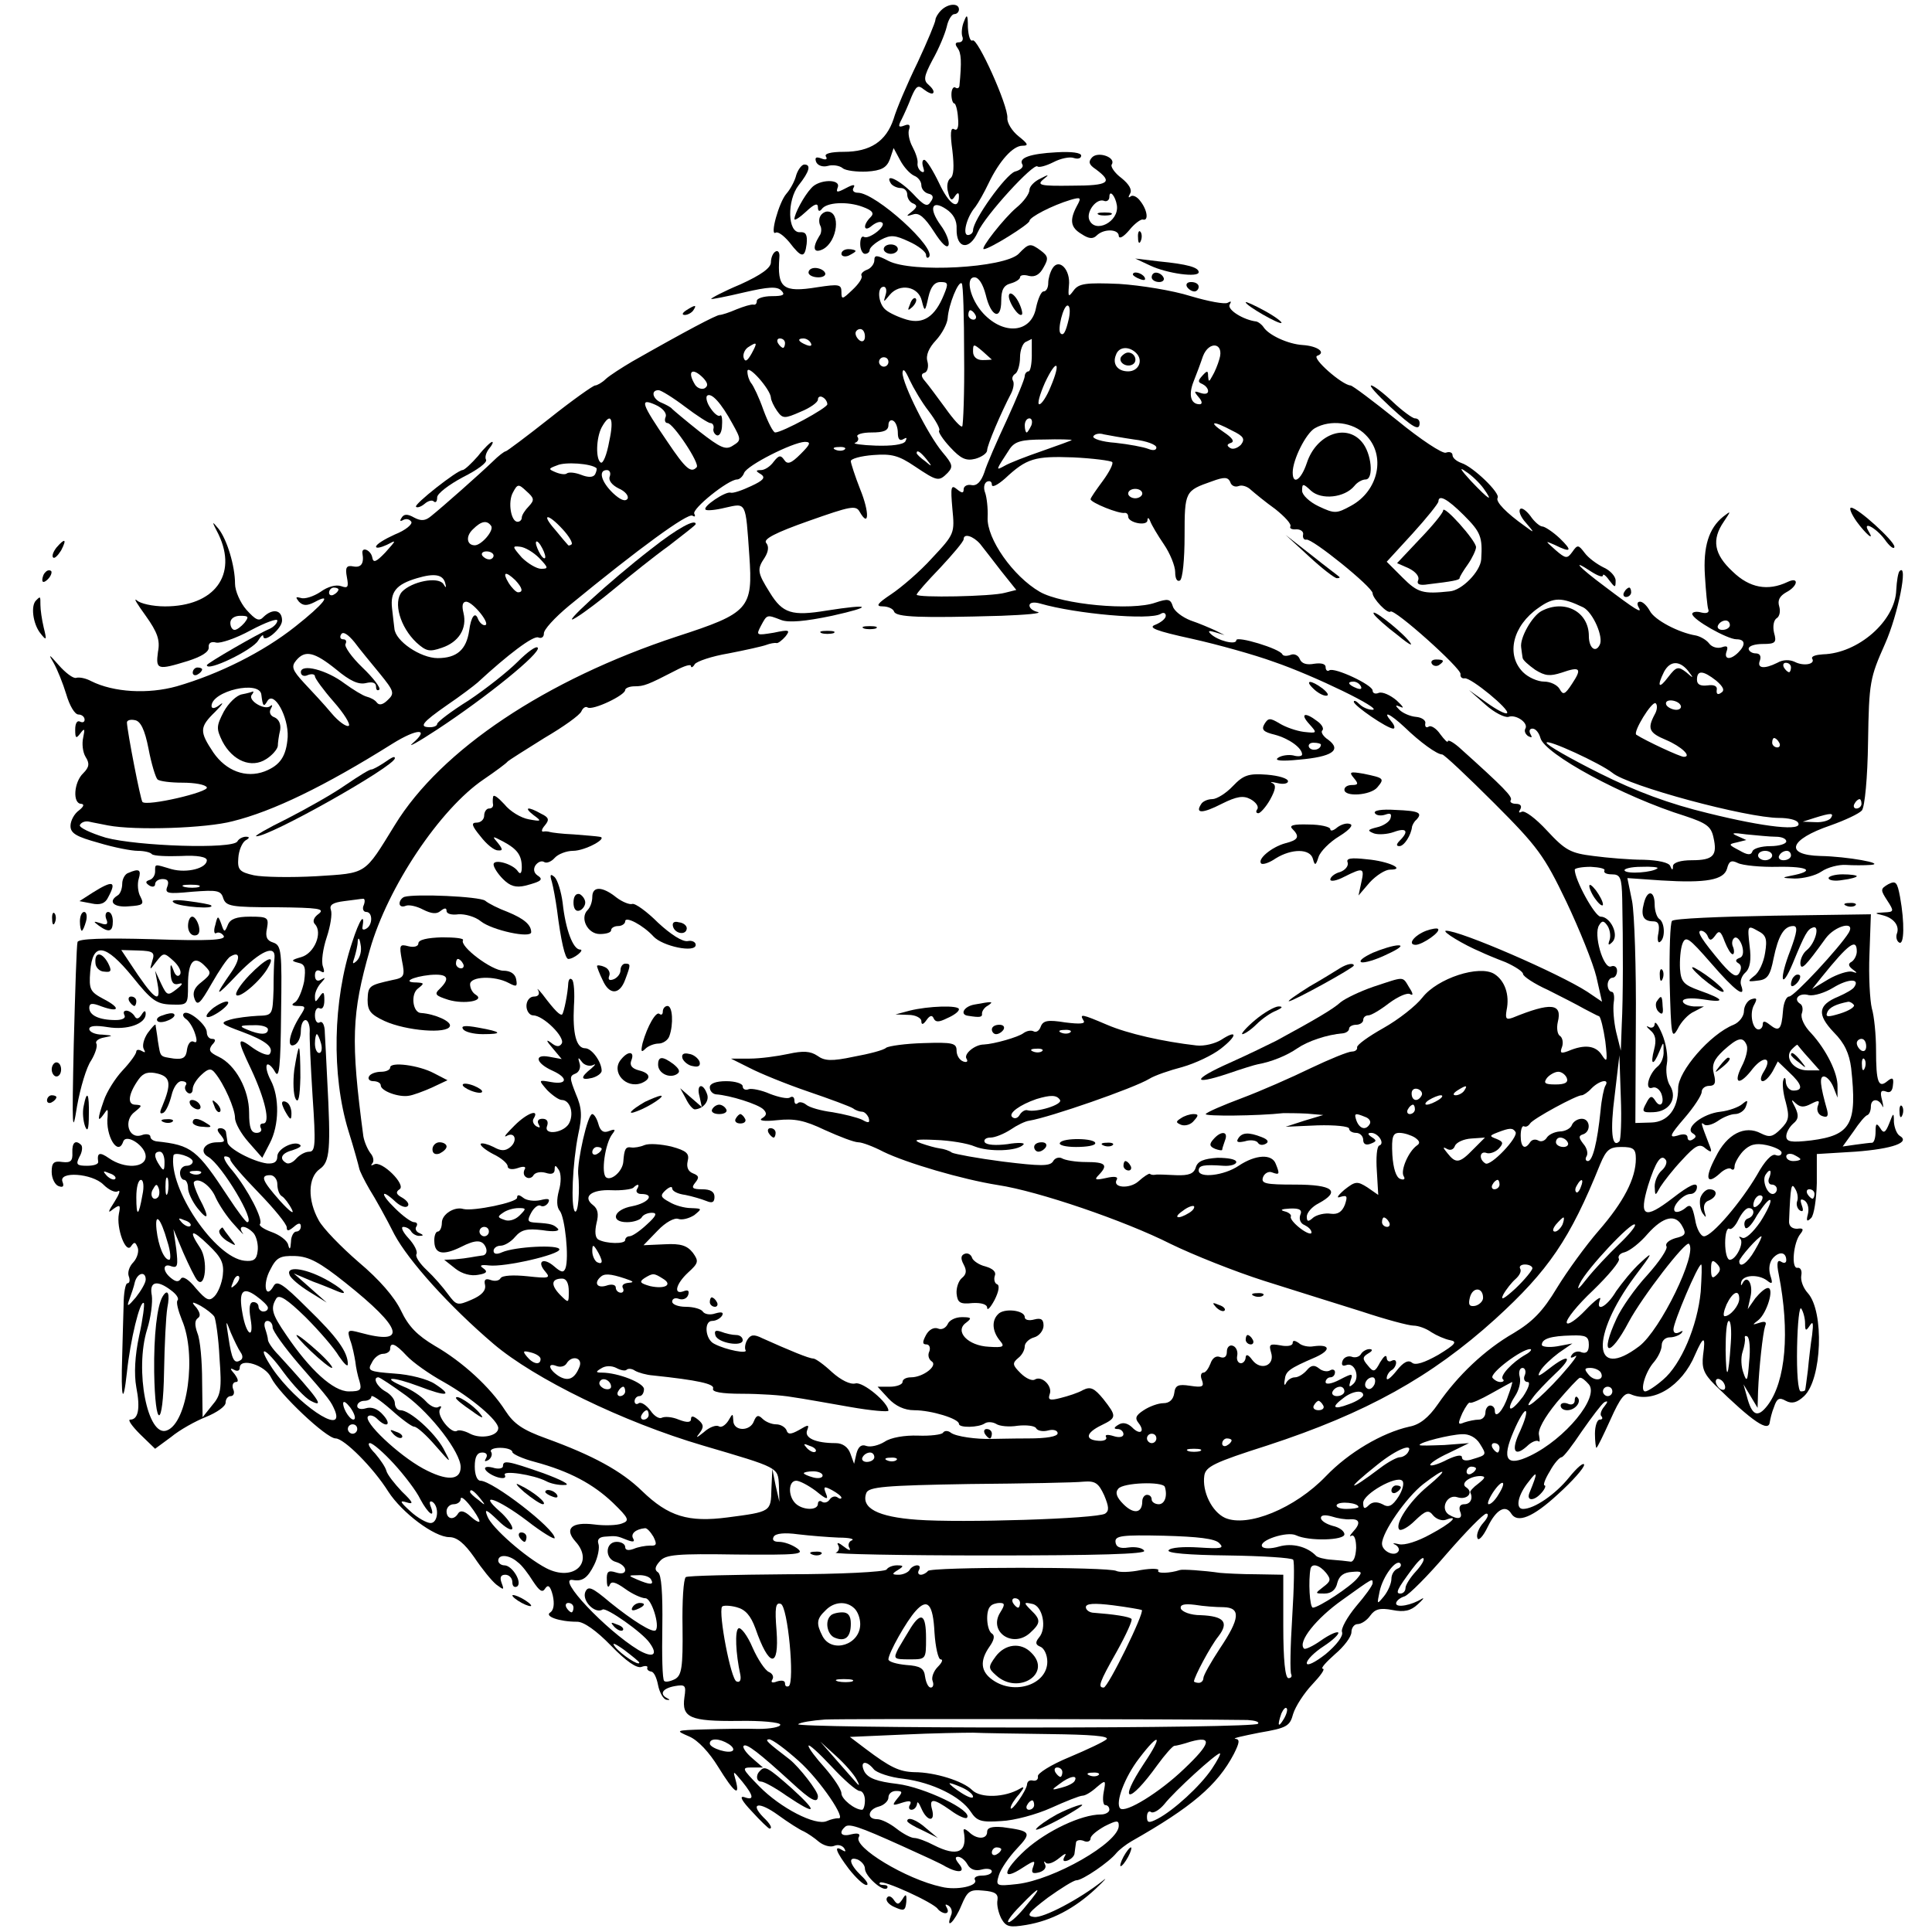 <?xml version="1.0" standalone="no"?>
<!DOCTYPE svg PUBLIC "-//W3C//DTD SVG 20010904//EN"
 "http://www.w3.org/TR/2001/REC-SVG-20010904/DTD/svg10.dtd">
<svg version="1.0" xmlns="http://www.w3.org/2000/svg"
 width="411pt" height="411pt" viewBox="0 0 411 411"
 preserveAspectRatio="xMidYMid meet">
<g transform="translate(0,411) scale(0.1,-0.1)"
fill="#000000" stroke="none">
<path d="M2002 4088 c-7 -7 -12 -16 -12 -20 0 -5 -17 -46 -38 -91 -22 -45 -45
-99 -51 -120 -16 -48 -50 -70 -106 -70 -28 0 -42 -4 -38 -10 4 -6 0 -8 -10 -4
-11 4 -14 2 -11 -7 3 -8 14 -12 25 -9 10 3 25 1 32 -5 6 -5 30 -8 51 -7 31 2
42 8 49 26 l8 24 14 -26 c8 -15 21 -29 30 -33 8 -3 15 -12 15 -20 0 -8 7 -16
15 -18 10 -2 12 -8 5 -17 -7 -12 -14 -9 -38 17 -28 29 -61 45 -47 22 3 -5 13
-10 21 -10 8 0 14 -6 14 -14 0 -8 6 -17 13 -19 9 -4 8 -8 -3 -17 -13 -10 -13
-11 3 -6 12 4 24 -6 44 -37 16 -25 28 -37 31 -28 2 7 -5 26 -17 42 -26 36 -19
55 12 34 15 -10 23 -24 22 -42 -1 -42 27 -47 45 -7 16 36 119 148 127 140 3
-3 18 1 34 9 15 8 35 12 43 9 9 -3 16 -1 16 5 0 6 -20 9 -53 7 -56 -3 -81 -12
-72 -26 3 -5 -4 -12 -16 -15 -20 -7 -89 -103 -89 -125 0 -5 -5 -10 -11 -10
-12 0 -3 38 16 60 6 8 19 31 28 50 23 48 52 80 72 80 14 0 12 4 -8 20 -14 11
-25 29 -24 39 2 26 -64 172 -74 165 -5 -3 -9 10 -10 28 0 27 -2 29 -8 13 -5
-11 -6 -26 -4 -32 3 -7 0 -13 -7 -13 -8 0 -9 -4 -3 -12 8 -11 9 -28 4 -81 -1
-5 -5 -6 -9 -3 -4 2 -8 -4 -8 -15 0 -10 3 -19 6 -19 3 0 7 -14 8 -31 2 -19 -1
-28 -8 -24 -8 5 -9 -9 -4 -45 4 -34 3 -54 -4 -59 -6 -4 -9 -17 -5 -30 4 -17 8
-19 14 -9 6 9 9 9 9 1 0 -32 -21 -18 -42 27 -13 27 -27 50 -32 50 -4 0 -5 -7
-2 -16 3 -9 2 -12 -4 -9 -6 4 -9 12 -8 18 1 7 -4 22 -11 35 -7 13 -10 30 -7
37 3 9 0 12 -10 8 -13 -5 -14 -2 -6 13 5 10 15 32 21 48 10 23 14 26 26 16 9
-7 18 -11 20 -8 3 3 -1 10 -9 17 -12 10 -11 18 8 54 13 23 26 54 30 70 3 15
11 27 16 27 6 0 10 5 10 10 0 14 -23 13 -38 -2z"/>
<path d="M2323 3775 c-8 -9 -7 -15 8 -25 38 -28 28 -35 -51 -35 -66 -1 -75 1
-61 13 14 11 13 12 -6 2 -13 -6 -23 -17 -23 -24 0 -8 -12 -25 -28 -38 -26 -22
-78 -88 -69 -88 12 0 97 53 97 60 0 8 48 33 88 45 21 6 23 5 13 -13 -16 -30
-14 -46 10 -60 15 -10 24 -11 32 -3 15 15 47 14 47 -1 1 -7 10 -2 22 12 11 14
25 24 29 23 13 -4 10 20 -5 39 -7 10 -17 14 -21 10 -5 -4 -5 -1 -1 6 5 8 -2
20 -18 33 -15 11 -24 25 -21 29 10 15 -29 29 -42 15z m53 -102 c5 -35 -47 -61
-59 -30 -6 17 15 45 31 40 6 -3 12 1 12 8 0 17 13 2 16 -18z"/>
<path d="M2338 3653 c6 -2 18 -2 25 0 6 3 1 5 -13 5 -14 0 -19 -2 -12 -5z"/>
<path d="M1694 3738 c-3 -13 -13 -31 -21 -40 -16 -18 -36 -91 -23 -83 5 3 17
-6 29 -20 26 -34 33 -35 37 -4 2 20 -2 26 -14 25 -27 -2 -28 68 -3 100 23 29
27 44 12 44 -5 0 -13 -10 -17 -22z"/>
<path d="M1726 3710 c-16 -17 -36 -55 -36 -66 0 -4 11 3 25 16 17 16 25 19 25
9 0 -8 3 -10 8 -4 10 15 55 17 87 5 22 -8 25 -14 17 -22 -18 -18 -14 -33 3
-18 9 7 18 10 22 6 8 -8 -29 -36 -39 -30 -5 3 -8 -4 -8 -15 0 -12 5 -21 10
-21 6 0 10 4 10 8 0 5 11 15 24 22 21 11 30 10 60 -4 20 -9 36 -22 36 -28 0
-6 3 -8 6 -5 18 18 -113 137 -151 137 -9 0 -13 5 -9 11 4 7 -1 7 -16 -1 -19
-10 -22 -10 -18 1 8 19 -40 18 -56 -1z"/>
<path d="M1745 3650 c-3 -5 -3 -14 0 -20 3 -5 3 -16 -2 -22 -16 -26 -12 -38 8
-28 31 17 38 80 9 80 -5 0 -12 -4 -15 -10z"/>
<path d="M2421 3604 c0 -11 3 -14 6 -6 3 7 2 16 -1 19 -3 4 -6 -2 -5 -13z"/>
<path d="M1880 3580 c0 -5 7 -10 15 -10 8 0 15 5 15 10 0 6 -7 10 -15 10 -8 0
-15 -4 -15 -10z"/>
<path d="M2167 3570 c-31 -30 -227 -41 -277 -15 -25 13 -30 13 -30 1 0 -7 -7
-17 -16 -20 -8 -3 -14 -9 -11 -13 2 -5 -7 -18 -20 -30 -21 -20 -23 -21 -23 -4
0 16 -5 17 -51 10 -74 -12 -86 -2 -81 64 1 10 -3 15 -8 12 -6 -3 -10 -14 -10
-23 0 -12 -21 -27 -65 -47 -36 -15 -64 -30 -62 -31 1 -1 32 5 70 14 52 12 70
13 79 4 9 -9 5 -12 -20 -12 -18 0 -32 -5 -32 -10 0 -6 -3 -9 -7 -8 -5 1 -21
-4 -36 -10 -16 -7 -32 -12 -36 -12 -7 0 -70 -33 -186 -99 -22 -13 -47 -29 -56
-37 -8 -8 -19 -14 -23 -14 -4 0 -48 -31 -97 -70 -48 -38 -91 -70 -93 -70 -3 0
-16 -10 -28 -22 -27 -26 -106 -96 -131 -116 -12 -10 -21 -11 -36 -3 -14 8 -22
8 -27 -1 -4 -6 -3 -8 4 -4 6 3 13 2 17 -4 3 -5 -12 -18 -35 -27 -22 -10 -40
-21 -40 -26 0 -4 10 -2 23 4 21 11 21 11 -3 -16 -20 -21 -26 -23 -28 -11 -3
16 -23 24 -21 9 4 -22 -3 -31 -19 -28 -15 3 -18 -2 -14 -23 4 -21 2 -24 -12
-19 -11 4 -29 -1 -44 -12 -15 -10 -34 -16 -42 -13 -11 3 -12 2 -4 -8 9 -9 17
-9 33 -1 40 22 20 -4 -41 -52 -68 -54 -162 -101 -252 -127 -61 -17 -134 -13
-182 11 -11 6 -25 9 -32 7 -6 -2 -23 11 -37 27 -21 24 -23 25 -11 5 8 -14 20
-44 27 -67 7 -24 18 -43 26 -43 7 0 13 -5 13 -11 0 -5 -4 -7 -10 -4 -6 3 -10
-4 -10 -17 0 -19 2 -20 11 -8 9 12 10 10 6 -9 -3 -13 -1 -31 5 -41 9 -14 8
-22 -5 -35 -20 -19 -23 -65 -4 -65 7 -1 5 -6 -5 -14 -10 -7 -18 -22 -18 -33 0
-16 13 -23 60 -36 33 -10 70 -17 83 -17 13 0 27 -3 30 -7 4 -4 32 -5 62 -4 35
2 55 -2 55 -9 0 -17 -42 -28 -75 -19 -37 11 -35 12 -35 -5 0 -8 -5 -16 -12
-18 -9 -3 -9 -6 0 -12 7 -4 12 -2 12 3 0 6 7 11 16 11 11 0 14 -5 10 -16 -6
-15 1 -16 53 -11 53 4 61 3 66 -14 6 -17 17 -19 113 -19 90 -1 104 -3 90 -14
-10 -7 -14 -16 -8 -22 17 -18 -1 -62 -29 -70 -21 -6 -23 -8 -7 -12 15 -3 17
-10 13 -40 -4 -19 -12 -39 -19 -44 -9 -5 -8 -8 6 -8 17 0 17 -2 4 -22 -22 -35
-29 -68 -12 -61 8 3 14 16 14 29 0 13 4 24 10 24 5 0 9 -10 9 -22 -1 -13 2
-76 6 -140 7 -102 6 -118 -7 -118 -9 0 -21 -7 -28 -15 -7 -8 -16 -12 -21 -9
-16 9 -10 21 13 27 12 4 20 8 17 11 -11 11 -49 -7 -49 -24 0 -12 -7 -16 -22
-15 -30 4 -83 32 -84 45 -1 5 -2 15 -3 20 0 6 -6 10 -12 10 -8 0 -8 -5 1 -15
10 -13 9 -15 -8 -15 -27 0 -39 -20 -19 -31 29 -17 102 -139 83 -139 -3 0 -21
24 -40 53 -67 102 -78 111 -153 119 -7 1 -13 5 -13 10 0 5 -9 7 -19 3 -28 -9
-39 32 -14 50 16 13 16 14 1 15 -18 0 -15 23 7 54 10 14 21 17 41 12 27 -7 29
-22 9 -70 -6 -13 -5 -17 3 -13 6 4 13 21 17 37 4 17 13 30 21 30 9 0 13 -4 9
-9 -3 -5 -1 -12 5 -16 5 -3 10 0 10 8 0 8 8 21 19 31 14 13 20 14 28 4 20 -24
43 -77 43 -96 0 -11 13 -34 29 -52 l29 -33 16 31 c20 38 21 98 2 134 -8 15
-11 29 -8 33 3 3 11 -4 17 -15 9 -17 12 11 13 124 2 133 1 145 -17 151 -13 4
-17 12 -13 30 4 23 2 25 -36 25 -29 0 -42 -5 -47 -17 -7 -17 -8 -17 -14 1 -7
19 -8 19 -13 -2 -4 -12 -2 -20 2 -17 5 3 12 0 16 -6 5 -9 -33 -11 -150 -7
-109 3 -159 1 -161 -6 -2 -6 -5 -103 -8 -216 -4 -183 -3 -197 7 -133 7 39 20
83 30 97 9 15 14 31 11 36 -3 5 5 11 17 13 20 4 19 4 -4 6 -16 0 -28 6 -28 12
0 7 14 8 39 4 42 -7 81 7 81 28 0 8 -3 8 -9 -2 -6 -9 -11 -10 -15 -2 -4 6 -12
11 -17 11 -6 0 -7 -4 -4 -10 3 -6 -5 -10 -19 -10 -35 0 -56 10 -56 26 0 10 6
11 26 3 39 -14 41 -3 4 16 -28 15 -31 20 -28 58 5 64 32 60 90 -11 40 -50 51
-58 82 -59 36 -1 36 -1 36 42 0 50 13 64 36 40 14 -14 14 -17 -7 -34 -16 -12
-20 -23 -15 -36 6 -16 12 -10 36 32 16 28 34 55 40 58 21 13 22 -4 3 -32 -39
-56 -36 -57 14 -4 47 48 80 63 77 33 -1 -7 -2 -37 -2 -67 -2 -55 -2 -55 -34
-56 -18 -1 -44 -4 -58 -8 -23 -7 -21 -9 25 -26 51 -19 68 -33 59 -47 -3 -5
-19 1 -35 12 -35 26 -36 21 -5 -44 30 -64 42 -116 26 -116 -6 0 -8 -4 -5 -10
3 -5 -1 -10 -9 -10 -12 0 -16 11 -16 43 0 49 -29 102 -65 119 -19 9 -22 14
-14 25 9 9 8 13 0 13 -6 0 -11 6 -11 14 0 16 -40 49 -49 40 -3 -3 -1 -8 5 -12
6 -4 15 -18 19 -31 5 -15 4 -21 -3 -17 -6 3 -12 -4 -14 -16 -2 -18 -8 -22 -28
-20 -31 5 -28 2 -34 37 -2 17 -5 32 -5 35 -1 2 -8 -6 -17 -18 -8 -12 -12 -27
-8 -34 4 -7 3 -8 -4 -4 -7 4 -12 3 -12 -1 0 -5 -13 -23 -29 -40 -16 -17 -34
-46 -40 -64 -14 -40 -14 -49 0 -29 8 12 9 12 8 -5 -5 -41 22 -86 33 -54 6 19
48 -9 48 -31 0 -25 -45 -27 -78 -4 -20 14 -26 12 -23 -8 0 -5 -10 -8 -24 -8
-22 0 -24 3 -16 19 6 10 7 21 4 25 -12 12 -20 6 -19 -16 1 -18 -4 -22 -21 -20
-19 3 -23 -2 -23 -21 0 -14 7 -27 14 -30 10 -4 13 -1 9 9 -9 23 63 18 87 -6
12 -12 26 -18 31 -14 6 3 3 -6 -7 -22 -15 -23 -15 -26 -3 -16 14 10 16 9 12
-10 -6 -31 15 -87 26 -69 7 10 9 9 14 -3 3 -8 -1 -22 -9 -31 -9 -9 -13 -22
-10 -30 3 -8 2 -15 -3 -15 -4 0 -8 -21 -8 -47 -1 -27 -2 -75 -3 -108 -3 -90 2
-108 10 -35 7 68 28 155 36 148 2 -2 -2 -34 -10 -70 -9 -42 -11 -81 -6 -109 9
-46 4 -69 -13 -69 -6 0 4 -14 21 -31 l32 -31 34 25 c18 15 52 34 75 43 22 9
41 22 41 30 0 8 5 14 11 14 6 0 9 7 5 15 -3 8 0 15 6 15 6 0 5 6 -3 17 -10 11
-10 14 -1 9 7 -4 12 -2 12 4 0 23 55 6 67 -21 16 -33 117 -129 137 -129 18 0
80 -62 112 -113 29 -45 98 -97 130 -97 16 0 32 -13 53 -43 16 -24 37 -50 47
-58 16 -12 17 -12 11 4 -4 11 -2 17 8 17 8 0 15 -7 15 -16 0 -8 4 -12 10 -9
12 8 -10 45 -27 45 -7 0 -13 5 -13 10 0 14 23 13 41 -3 9 -6 23 -25 33 -41 14
-21 20 -25 26 -15 6 9 11 5 16 -15 4 -18 2 -31 -5 -36 -14 -8 18 -20 57 -20
14 0 41 -19 72 -51 32 -33 55 -49 65 -45 8 3 14 2 12 -2 -1 -4 3 -7 8 -8 6 0
12 -13 15 -29 3 -15 11 -30 18 -31 7 -1 8 0 2 3 -18 9 -11 21 15 26 23 4 25 2
21 -24 -6 -43 12 -51 114 -50 49 1 90 -3 90 -8 0 -5 -21 -9 -47 -9 -27 1 -77
0 -113 -1 -64 -2 -64 -2 -34 -15 19 -8 43 -34 62 -65 34 -55 47 -65 37 -28 -6
21 -6 21 14 -3 25 -31 26 -41 4 -33 -11 3 -4 -9 16 -30 19 -21 36 -37 38 -37
7 0 2 10 -13 24 -30 31 -9 34 31 5 22 -16 47 -32 55 -35 8 -4 23 -14 32 -22
10 -8 24 -12 32 -9 9 4 18 1 22 -5 4 -7 3 -8 -4 -4 -19 12 -14 -3 14 -40 15
-19 31 -34 37 -34 6 0 1 9 -11 20 -25 24 -29 42 -7 34 8 -4 15 -12 15 -19 0
-16 38 -50 47 -42 3 4 0 7 -7 7 -7 0 -11 2 -8 5 6 7 115 -43 123 -56 4 -5 11
-9 16 -9 6 0 7 5 3 12 -4 7 -3 8 4 4 6 -4 9 -13 5 -21 -12 -32 8 -13 22 21 13
31 18 35 47 32 25 -2 32 -7 30 -20 -2 -10 2 -27 8 -39 10 -18 17 -20 53 -14
54 9 103 35 148 77 19 18 26 26 15 17 -49 -39 -127 -80 -146 -77 -18 2 -13 9
29 41 28 20 55 37 61 37 13 0 70 39 85 58 6 7 20 18 32 25 127 72 183 119 218
186 12 24 13 31 3 32 -7 1 16 6 51 13 59 10 65 14 72 40 5 16 23 44 41 63 17
18 28 33 22 33 -5 1 7 14 26 31 19 16 35 37 35 47 0 9 6 17 13 17 8 0 20 8 27
18 10 14 21 17 47 12 25 -5 39 -2 54 12 11 10 15 15 9 12 -22 -14 -55 -20 -55
-10 0 5 8 12 18 15 9 3 50 44 90 91 41 47 78 85 84 85 6 0 3 -9 -6 -19 -10
-11 -16 -26 -13 -33 2 -7 12 3 22 24 18 37 38 48 50 28 13 -21 46 -8 99 41 31
28 56 56 56 63 -1 6 -15 -6 -32 -27 -29 -36 -74 -67 -98 -67 -17 0 -11 30 12
58 19 25 20 21 2 -23 -8 -19 10 -19 26 0 7 8 9 15 6 15 -4 0 1 14 11 30 9 17
21 30 25 30 4 0 23 25 43 55 21 30 42 58 48 62 8 4 8 1 0 -9 -7 -8 -10 -18 -6
-21 3 -4 2 -7 -4 -7 -5 0 -10 -13 -10 -30 0 -16 2 -30 3 -30 2 0 15 27 30 60
21 47 31 59 43 54 47 -21 109 17 137 84 18 41 23 41 17 -1 -3 -27 1 -39 25
-63 81 -79 115 -102 117 -79 1 6 4 20 9 32 6 18 11 21 25 13 13 -7 24 -4 39
10 38 36 43 180 8 219 -10 11 -16 27 -14 38 2 10 -2 17 -8 16 -14 -3 -9 54 6
72 8 10 6 13 -7 11 -11 0 -18 6 -17 17 3 76 5 82 13 68 5 -8 7 -20 4 -27 -2
-6 0 -15 6 -19 7 -4 8 0 4 11 -4 12 -3 15 6 10 7 -5 10 -17 7 -29 -4 -15 -2
-17 7 -8 6 6 11 39 12 74 l0 62 82 5 c80 6 118 20 94 34 -6 4 -11 17 -12 29 0
21 -1 21 -10 -3 -8 -20 -12 -22 -19 -10 -8 12 -10 10 -10 -7 0 -13 -3 -23 -7
-24 -5 0 -20 -2 -35 -4 l-28 -4 23 32 c12 18 25 34 30 35 4 2 7 10 7 18 0 17
16 18 24 2 3 -7 3 -2 0 11 -5 18 -3 23 8 19 9 -4 14 1 15 14 2 15 -1 17 -12 8
-19 -16 -24 -2 -24 66 0 32 -4 73 -9 89 -4 17 -7 68 -5 115 l3 85 -207 -3
c-115 -2 -211 -6 -216 -11 -4 -4 -6 -64 -5 -132 3 -112 4 -121 17 -98 7 15 23
32 35 37 l21 11 -22 0 c-13 1 -23 6 -23 11 0 6 16 8 43 4 49 -8 46 0 -8 19
-33 12 -39 18 -41 46 -1 18 1 42 5 53 7 18 13 14 61 -41 51 -59 75 -77 64 -47
-3 8 1 20 9 27 10 9 13 27 9 57 -5 43 -4 44 17 32 18 -9 21 -17 16 -47 -3 -20
-13 -42 -23 -49 -15 -12 -15 -13 8 -10 20 2 26 11 33 47 10 48 22 69 42 69 10
0 8 -13 -6 -51 -25 -64 -20 -88 5 -28 26 63 31 72 43 76 15 5 5 -33 -13 -48
-8 -6 -14 -19 -14 -28 1 -17 10 -8 54 53 20 27 64 38 49 12 -18 -30 -116 -136
-127 -136 -6 0 -12 -14 -13 -31 -3 -39 -8 -45 -28 -29 -10 8 -15 9 -15 1 0 -6
-4 -11 -9 -11 -13 0 -20 35 -9 53 7 13 5 15 -7 11 -8 -3 -15 -15 -15 -25 0
-11 -10 -24 -22 -29 -50 -20 -118 -99 -118 -135 0 -44 -22 -72 -57 -73 l-34
-1 1 212 c1 117 -3 234 -8 260 l-10 49 72 -5 c96 -6 133 1 140 25 4 16 9 19
23 12 10 -5 49 -9 86 -8 65 1 80 -9 27 -19 -21 -4 -19 -5 8 -6 18 0 44 6 57
15 13 9 37 15 52 14 15 -1 39 -1 53 0 33 3 -51 18 -107 19 -78 2 -67 35 21 65
31 11 61 25 67 32 6 8 12 69 13 146 2 127 4 136 36 208 28 63 50 174 31 155
-3 -3 -6 -21 -7 -40 -2 -66 -81 -135 -156 -137 -15 -1 -25 -4 -23 -9 8 -12
-18 -17 -37 -7 -11 5 -25 5 -37 -2 -28 -14 -44 -12 -37 5 3 9 0 15 -9 15 -8 0
-15 5 -15 10 0 6 14 10 30 10 27 0 30 3 24 24 -3 13 -1 27 6 31 6 4 8 15 5 25
-4 13 1 22 15 30 25 13 28 34 3 22 -42 -20 -81 -13 -117 22 -40 37 -45 68 -19
106 16 24 16 24 -1 11 -31 -25 -43 -64 -39 -126 2 -33 5 -65 7 -71 3 -7 -3
-10 -15 -7 -10 3 -19 1 -19 -3 0 -12 75 -54 94 -54 19 0 20 -12 4 -28 -17 -17
-31 -15 -25 2 4 11 1 13 -10 9 -9 -3 -21 0 -27 8 -6 8 -19 15 -28 17 -37 6
-88 33 -98 52 -6 11 -15 20 -21 20 -6 0 -7 -5 -3 -12 9 -15 -7 -5 -73 45 -55
41 -72 60 -28 31 14 -9 25 -13 25 -8 0 4 6 0 13 -10 13 -17 14 -17 14 -1 0 9
-12 22 -26 28 -14 7 -32 20 -40 31 -13 17 -15 18 -26 2 -11 -15 -14 -15 -36 4
-22 20 -23 20 -2 11 36 -18 39 -13 11 14 -15 14 -32 25 -37 25 -5 0 -17 10
-25 22 -9 12 -19 19 -22 15 -4 -4 1 -17 12 -29 19 -22 19 -23 -1 -8 -41 29
-64 53 -59 61 6 10 -52 66 -77 74 -11 4 -19 11 -19 17 0 5 -6 8 -14 5 -7 -3
-54 28 -104 69 -51 41 -95 74 -99 74 -18 1 -83 58 -71 63 20 7 1 21 -31 23
-31 2 -72 21 -83 38 -4 6 -11 11 -15 12 -27 3 -63 25 -57 36 4 7 3 8 -4 4 -6
-4 -42 3 -79 14 -38 12 -106 23 -152 26 -71 3 -86 1 -97 -14 -11 -15 -12 -14
-10 10 4 34 -21 60 -35 37 -5 -8 -9 -22 -9 -31 0 -10 -4 -18 -10 -18 -5 0 -12
-16 -16 -35 -10 -53 -68 -59 -112 -12 -28 30 -39 77 -19 77 9 0 18 -14 24 -37
11 -47 33 -56 33 -13 0 23 5 33 20 37 11 3 20 9 20 13 0 5 9 6 19 3 13 -3 23
3 31 18 11 19 10 24 -6 36 -22 16 -25 16 -47 -7z m-159 -87 c-19 -47 -44 -63
-79 -53 -17 5 -37 14 -45 21 -16 13 -19 49 -4 49 5 0 7 -8 4 -17 -5 -17 -5
-17 9 0 21 25 61 18 68 -13 6 -24 7 -24 14 8 5 22 13 32 26 32 16 0 17 -3 7
-27z m43 -128 c1 -81 -2 -149 -4 -152 -3 -3 -19 15 -36 39 -17 23 -36 49 -43
57 -9 10 -9 16 -1 18 6 2 9 13 6 24 -4 13 3 29 18 45 13 14 24 35 25 47 2 29
23 81 30 74 3 -3 5 -71 5 -152z m223 78 c-7 -31 -12 -38 -18 -32 -7 7 6 59 15
59 5 0 6 -12 3 -27z m-199 7 c3 -5 1 -10 -4 -10 -6 0 -11 5 -11 10 0 6 2 10 4
10 3 0 8 -4 11 -10z m-235 -46 c0 -8 -4 -12 -10 -9 -5 3 -10 10 -10 16 0 5 5
9 10 9 6 0 10 -7 10 -16z m-170 -14 c0 -5 -2 -10 -4 -10 -3 0 -8 5 -11 10 -3
6 -1 10 4 10 6 0 11 -4 11 -10z m55 0 c3 -6 -1 -7 -9 -4 -18 7 -21 14 -7 14 6
0 13 -4 16 -10z m470 -25 c0 -19 -3 -35 -7 -35 -4 0 -8 -5 -8 -10 0 -6 -17
-47 -38 -93 -21 -45 -43 -95 -48 -112 -7 -20 -16 -29 -27 -27 -9 2 -17 -2 -17
-9 0 -9 -4 -8 -14 0 -13 11 -14 5 -10 -41 5 -52 5 -54 -43 -105 -26 -29 -66
-63 -87 -77 -30 -20 -34 -26 -18 -26 11 0 22 -5 24 -11 4 -12 55 -14 228 -9
52 2 87 5 78 8 -10 2 -18 8 -18 14 0 6 9 8 23 4 76 -22 233 -36 256 -22 6 4
11 2 11 -4 0 -6 -10 -14 -22 -19 -17 -6 0 -13 78 -30 54 -12 133 -34 174 -49
85 -29 233 -101 210 -102 -9 0 -21 5 -28 12 -7 7 -12 9 -12 5 0 -8 71 -57 84
-57 4 0 3 7 -4 15 -21 25 -3 17 28 -12 33 -32 69 -58 80 -58 4 0 53 -46 110
-103 93 -93 107 -112 154 -210 28 -59 57 -131 64 -160 l12 -53 -31 21 c-60 39
-272 131 -301 130 -10 -1 38 -30 74 -45 8 -4 32 -14 53 -22 20 -9 37 -20 37
-25 0 -5 24 -21 53 -34 28 -14 63 -32 77 -40 14 -7 28 -15 32 -16 3 -2 9 -25
13 -53 5 -43 4 -47 -7 -30 -13 21 -37 24 -72 9 -16 -6 -18 -4 -13 9 3 9 1 19
-4 23 -6 3 -8 17 -5 30 10 40 -15 42 -96 9 -14 -5 -16 -2 -13 16 7 33 -4 63
-26 77 -32 20 -121 -9 -153 -50 -14 -18 -51 -47 -83 -65 -32 -18 -57 -36 -56
-41 1 -5 -4 -9 -11 -9 -8 0 -47 -16 -87 -35 -41 -20 -107 -49 -147 -64 -40
-15 -75 -30 -77 -34 -3 -5 111 -4 165 2 8 0 31 0 50 -1 l35 -3 -40 -12 -40
-13 68 3 c37 1 67 -2 67 -7 0 -5 7 -9 15 -9 8 0 15 -7 15 -15 0 -9 6 -12 16
-8 13 5 13 7 2 14 -9 6 -9 9 -1 9 15 0 30 -23 17 -27 -5 -2 -7 -26 -5 -54 l3
-51 -23 16 c-22 14 -26 13 -49 -5 -15 -13 -18 -19 -8 -15 14 4 15 1 9 -17 -6
-15 -15 -21 -30 -19 -12 2 -29 -2 -37 -8 -11 -10 -14 -9 -14 2 0 8 11 21 25
28 48 26 31 40 -50 40 -63 0 -73 2 -68 16 3 8 12 13 19 10 16 -6 17 -4 8 18
-8 22 -43 20 -79 -4 -31 -21 -85 -27 -85 -10 0 11 11 13 53 10 15 -1 27 3 27
8 0 6 -18 9 -40 9 -29 -2 -42 -7 -46 -20 -4 -14 -15 -18 -42 -17 -21 1 -40 2
-44 1 -5 -1 -10 0 -12 2 -2 1 -13 -6 -24 -16 -19 -17 -57 -14 -46 4 3 6 -6 7
-23 3 -23 -5 -26 -4 -15 7 20 21 14 27 -28 27 -22 0 -45 4 -51 8 -6 3 -15 1
-19 -7 -7 -10 -26 -10 -107 0 -54 7 -102 16 -108 19 -5 4 -17 8 -26 9 -8 1
-26 6 -40 11 -18 7 -11 9 31 7 30 -1 68 -7 84 -14 30 -12 91 -10 103 4 5 4
-11 5 -34 1 -24 -3 -44 -2 -48 4 -3 5 2 10 12 10 10 0 29 8 43 17 13 9 31 18
40 19 43 7 222 69 255 89 11 7 43 18 70 25 28 8 64 25 82 39 36 28 36 42 1 19
-13 -8 -36 -14 -53 -12 -70 8 -146 25 -190 44 -54 23 -59 24 -50 9 5 -7 -7 -8
-39 -4 -37 6 -47 4 -52 -9 -3 -9 -10 -13 -15 -10 -6 3 -15 1 -22 -4 -10 -8
-62 -23 -84 -24 -19 0 -43 -20 -37 -30 4 -6 1 -9 -7 -6 -8 3 -14 13 -14 23 0
16 -8 18 -70 16 -38 -1 -74 -6 -80 -10 -5 -5 -36 -13 -69 -19 -47 -10 -62 -9
-77 2 -15 10 -30 11 -62 4 -23 -5 -60 -10 -82 -10 l-40 0 40 -20 c21 -11 77
-34 124 -50 47 -16 90 -32 96 -36 5 -4 14 -7 19 -7 5 0 11 -6 14 -13 3 -11 0
-12 -14 -4 -11 5 -39 12 -63 16 -24 3 -49 10 -56 16 -6 5 -15 7 -18 3 -4 -3
-7 -1 -7 6 0 7 -4 10 -10 6 -5 -3 -24 1 -42 8 -18 8 -39 12 -45 10 -7 -3 -13
0 -13 6 0 6 -16 11 -35 11 -22 0 -35 -5 -35 -13 0 -8 6 -14 13 -15 30 -2 90
-21 101 -32 8 -8 7 -13 -3 -19 -8 -5 5 -7 32 -4 37 4 58 0 102 -21 31 -14 62
-26 71 -26 8 0 32 -9 53 -20 49 -24 168 -59 244 -71 86 -13 270 -76 367 -125
47 -23 137 -59 200 -79 63 -20 156 -49 207 -65 51 -17 100 -30 110 -30 10 0
27 -6 38 -14 11 -7 29 -15 40 -17 16 -3 11 -9 -25 -31 -30 -17 -49 -23 -56
-17 -8 7 -19 1 -33 -17 -12 -15 -21 -22 -21 -16 0 6 5 14 10 17 6 3 10 11 10
16 0 6 -4 7 -10 4 -5 -3 -10 0 -10 7 -1 7 -6 3 -14 -10 -11 -21 -14 -22 -26
-7 -12 14 -12 18 1 26 9 5 10 9 2 9 -6 0 -15 -5 -18 -11 -4 -6 -13 -8 -20 -5
-7 2 -16 -1 -19 -9 -3 -9 0 -12 8 -9 18 7 30 -26 15 -40 -9 -8 -10 -7 -6 7 6
16 4 16 -23 2 -17 -9 -30 -11 -30 -5 0 5 5 10 10 10 6 0 10 5 10 11 0 5 -5 7
-10 4 -6 -4 -17 -2 -24 4 -10 8 -17 7 -26 -4 -7 -8 -18 -15 -25 -15 -8 0 -16
-6 -19 -12 -3 -7 -5 -4 -3 6 2 19 8 24 66 49 33 15 31 28 -5 23 -10 -2 -25 1
-31 7 -9 6 -13 6 -13 0 0 -6 -12 -8 -26 -5 -23 4 -25 2 -20 -15 9 -28 -22 -40
-40 -16 -8 11 -13 13 -14 6 0 -7 -5 -13 -10 -13 -6 0 -10 7 -8 16 2 10 -3 19
-9 21 -7 3 -13 -3 -13 -12 0 -11 -5 -15 -14 -12 -9 4 -17 -2 -21 -14 -4 -10
-10 -19 -15 -19 -5 0 -7 -7 -3 -16 5 -14 1 -16 -25 -12 -26 4 -32 1 -34 -16
-2 -13 -10 -21 -23 -21 -11 0 -30 -7 -42 -15 -17 -11 -19 -17 -11 -27 15 -19
3 -27 -14 -9 -10 9 -20 11 -29 5 -10 -6 -10 -9 -1 -9 6 0 12 -5 12 -11 0 -6
-9 -8 -21 -4 -13 4 -19 3 -16 -2 3 -5 -4 -9 -16 -8 -30 2 -27 17 6 33 33 16
33 19 4 56 -19 23 -27 27 -43 19 -10 -6 -32 -13 -48 -17 -23 -6 -27 -4 -23 8
7 17 -17 41 -32 31 -6 -3 -19 3 -30 14 -17 17 -18 21 -5 32 8 6 14 17 14 25 0
7 9 16 20 19 11 3 20 15 20 25 0 13 -5 17 -20 13 -11 -3 -20 -1 -20 5 0 15
-45 20 -57 6 -14 -14 -12 -37 5 -57 10 -12 6 -14 -24 -12 -45 2 -74 33 -49 51
13 10 12 12 -9 12 -14 0 -27 -7 -30 -15 -4 -8 -13 -13 -21 -9 -9 3 -19 -3 -25
-14 -8 -15 -8 -20 1 -20 6 0 9 -7 6 -15 -4 -8 -1 -17 5 -21 14 -9 -18 -34 -44
-34 -10 0 -18 -4 -18 -10 0 -5 -12 -10 -27 -10 l-26 0 23 -25 c15 -16 34 -25
55 -25 36 0 95 -18 95 -29 0 -9 42 -8 55 1 6 4 17 3 24 -1 7 -5 28 -7 46 -4
18 2 36 0 39 -5 3 -6 15 -8 26 -5 11 3 20 0 20 -6 0 -7 -24 -11 -62 -11 -35 0
-70 -1 -78 -1 -33 -1 -76 5 -87 13 -6 5 -14 5 -17 0 -3 -4 -27 -7 -53 -6 -28
1 -58 -4 -71 -13 -13 -8 -30 -12 -39 -9 -10 4 -17 -1 -21 -16 l-5 -22 -8 22
c-5 14 -17 22 -31 22 -43 0 -67 11 -61 27 5 13 3 13 -17 1 -18 -10 -24 -10
-27 0 -3 6 -12 12 -22 12 -9 0 -22 5 -29 12 -9 9 -13 7 -18 -5 -8 -23 -44 -22
-44 1 -1 16 -1 16 -11 -1 -6 -9 -15 -15 -20 -11 -6 3 -20 -2 -32 -13 -15 -12
-18 -13 -9 -2 10 13 9 19 -3 29 -10 8 -15 9 -15 1 0 -7 -8 -8 -26 -1 -14 6
-30 7 -36 4 -5 -3 -16 3 -24 15 -9 12 -20 19 -25 16 -5 -4 -9 -1 -9 4 0 6 5
11 10 11 6 0 10 7 10 15 0 13 -55 35 -90 35 -13 0 -13 2 -1 9 9 6 22 6 32 1 9
-5 19 -7 22 -4 3 3 11 3 18 -2 7 -4 24 -9 38 -10 95 -10 132 -18 128 -28 -3
-7 17 -11 62 -11 36 0 84 -3 106 -7 22 -3 77 -13 123 -21 45 -8 82 -11 82 -8
0 17 -54 62 -70 58 -11 -3 -31 7 -50 24 -17 16 -35 29 -40 29 -9 0 -50 17
-108 43 -18 9 -25 8 -32 -3 -5 -8 -6 -18 -4 -22 6 -9 -41 0 -66 13 -20 9 -23
49 -5 49 8 0 17 5 21 11 4 7 0 9 -14 5 -11 -4 -23 -2 -27 4 -3 5 -19 10 -36
10 -16 0 -29 5 -29 11 0 6 6 9 14 6 8 -3 17 0 20 8 3 9 0 12 -10 8 -22 -8 -16
16 10 40 22 20 23 24 10 42 -12 15 -25 20 -60 18 l-45 -2 30 31 c17 18 36 28
44 25 8 -3 23 1 34 8 17 14 17 14 -7 15 -14 0 -35 6 -46 13 -19 10 -20 14 -8
25 8 7 14 9 14 4 0 -6 12 -12 28 -14 15 -3 35 -9 45 -13 12 -5 17 -3 17 9 0
11 -9 16 -26 16 -21 0 -24 3 -15 14 9 11 8 15 -5 20 -10 4 -14 13 -11 26 4 16
-2 22 -35 31 -22 5 -47 7 -57 3 -9 -4 -22 -6 -28 -5 -12 2 -15 -3 -17 -31 -2
-20 -25 -40 -36 -33 -12 7 -3 73 13 93 7 9 6 11 -7 6 -12 -5 -19 0 -23 15 -3
11 -9 21 -13 21 -10 0 -32 -100 -30 -127 4 -36 0 -86 -7 -80 -9 10 -5 102 7
163 9 40 8 57 -5 87 -13 33 -14 38 -1 43 8 3 12 13 9 22 -4 13 -3 14 5 3 5 -7
16 -10 23 -7 8 4 6 1 -3 -7 -24 -19 -23 -26 2 -20 11 3 20 10 20 15 0 19 -21
48 -35 48 -19 0 -27 31 -24 90 2 27 0 53 -4 56 -4 4 -7 1 -8 -7 -1 -22 -9 -62
-13 -67 -4 -3 -15 7 -42 43 -9 11 -13 14 -9 8 4 -8 0 -13 -9 -13 -9 0 -16 -9
-16 -20 0 -11 7 -20 14 -20 22 0 69 -47 61 -60 -5 -8 -12 -7 -23 2 -11 8 -10
4 3 -11 l20 -24 -27 5 c-33 6 -28 -14 8 -30 33 -15 31 -30 -3 -24 -28 5 -28 5
-9 -17 11 -11 25 -21 31 -21 17 0 26 -26 17 -47 -9 -23 -57 -30 -48 -8 3 9 0
15 -10 15 -9 0 -12 -5 -8 -12 4 -7 3 -8 -5 -4 -6 4 -9 11 -6 16 14 22 -13 13
-40 -14 -16 -16 -25 -26 -18 -23 18 11 25 -9 9 -23 -11 -9 -20 -9 -36 0 -12 6
-24 9 -27 7 -3 -3 9 -13 26 -22 17 -8 31 -20 31 -26 0 -6 9 -8 21 -4 14 5 19
3 15 -3 -3 -6 -2 -13 3 -16 5 -4 13 -2 16 4 4 6 15 8 26 5 12 -4 19 -2 19 7 0
10 2 10 9 -1 5 -8 5 -27 0 -44 -5 -19 -5 -35 2 -43 11 -14 20 -100 12 -122 -4
-10 -9 -9 -24 4 -23 20 -38 11 -19 -11 12 -14 8 -15 -38 -10 -29 3 -53 2 -57
-4 -3 -6 -13 -7 -21 -4 -11 4 -15 1 -12 -11 2 -12 -8 -22 -29 -31 -30 -13 -32
-12 -50 12 -10 14 -30 37 -45 51 -15 14 -25 29 -22 34 3 5 -4 20 -17 34 -12
13 -17 24 -11 24 6 0 14 -4 17 -10 3 -5 12 -10 18 -9 9 0 8 2 -1 6 -6 2 -10 9
-6 14 3 5 1 9 -5 9 -6 0 -24 13 -41 30 -32 31 -30 43 2 13 10 -9 21 -13 25 -9
5 4 -1 12 -11 18 -13 7 -15 12 -6 18 15 9 -38 62 -54 53 -6 -3 -8 -3 -4 2 4 4
3 14 -4 22 -6 8 -13 24 -15 36 -27 203 -25 261 14 397 38 133 149 299 242 362
25 17 48 34 51 38 3 3 38 25 78 50 41 24 76 49 79 57 3 7 9 11 13 8 11 -7 80
26 80 37 0 4 9 8 20 8 20 0 28 3 88 34 17 9 32 14 32 9 0 -4 4 -3 8 4 4 6 36
17 72 23 36 7 72 15 80 18 8 3 18 5 22 4 3 -1 12 6 19 14 11 14 8 15 -25 8
-37 -6 -38 -6 -27 15 13 24 12 24 43 12 16 -6 51 -3 108 9 90 20 83 26 -12 11
-73 -12 -93 -6 -120 38 -27 43 -28 50 -11 75 8 13 9 24 3 31 -7 8 20 22 91 47
88 31 100 34 108 19 20 -35 21 -1 1 48 -11 28 -20 56 -20 60 0 5 21 11 48 13
39 3 54 -1 88 -24 48 -32 51 -33 70 -14 12 13 11 18 -11 44 -31 37 -85 145
-85 169 1 11 6 5 15 -15 8 -17 26 -48 41 -67 15 -20 25 -38 22 -41 -3 -2 8
-19 23 -35 23 -25 34 -30 54 -25 14 4 25 12 25 18 0 11 30 81 51 121 5 10 7
22 4 27 -3 5 -1 11 5 15 5 3 10 19 10 35 0 15 6 31 13 33 6 3 12 6 12 6 0 1 0
-15 0 -34z m-596 3 c-9 -16 -14 -19 -17 -9 -2 7 2 17 9 22 20 13 21 11 8 -13z
m511 -13 c0 0 -9 -1 -20 -1 -12 0 -20 7 -20 18 0 17 1 17 20 1 11 -10 20 -18
20 -18z m484 1 c-3 -11 -10 -28 -15 -36 -7 -13 -8 -13 -9 0 0 12 -2 12 -12 1
-10 -11 -10 -14 0 -18 6 -3 12 -9 12 -15 0 -6 -7 -7 -16 -4 -14 5 -15 4 -4 -9
8 -9 8 -15 2 -15 -19 0 -24 20 -13 48 6 15 15 39 20 54 13 34 46 29 35 -6z
m-177 13 c16 -16 5 -39 -17 -39 -23 0 -34 16 -26 35 6 18 28 19 43 4z m-527
-19 c0 -5 -4 -10 -10 -10 -5 0 -10 5 -10 10 0 6 5 10 10 10 6 0 10 -4 10 -10z
m345 -53 c-8 -20 -19 -37 -24 -37 -5 0 1 21 12 46 25 53 35 45 12 -9z m-595
-23 c0 -5 6 -18 13 -28 12 -17 16 -17 50 -2 20 8 37 20 37 26 0 6 5 8 10 5 6
-3 10 -10 10 -15 0 -8 -96 -60 -111 -60 -4 0 -15 21 -25 48 -9 26 -21 51 -26
57 -4 5 -8 16 -8 25 0 17 49 -38 50 -56z m-144 42 c10 -11 11 -17 3 -22 -6 -3
-15 0 -20 7 -18 29 -7 39 17 15z m-39 -61 c25 -19 50 -35 54 -35 5 0 8 -5 7
-11 -2 -6 2 -13 7 -15 6 -2 11 8 11 22 1 14 -1 23 -4 20 -3 -3 -12 3 -20 15
-8 11 -11 23 -8 27 9 8 30 -15 54 -59 19 -34 19 -36 1 -47 -15 -10 -26 -5 -71
30 -29 23 -55 45 -58 48 -3 4 -13 9 -22 13 -19 7 -25 27 -7 27 5 0 31 -16 56
-35z m-41 -22 c-3 -7 -1 -13 4 -13 12 0 70 -87 62 -94 -12 -13 -23 -4 -62 54
-56 82 -60 94 -26 79 16 -7 25 -18 22 -26z m-120 -52 c-5 -28 -13 -48 -18 -45
-11 7 -10 52 2 75 19 34 27 20 16 -30z m614 18 c0 -13 4 -18 12 -13 7 4 8 3 4
-5 -5 -7 -29 -10 -63 -9 -30 1 -50 4 -44 6 6 2 9 8 5 13 -3 5 11 9 30 9 26 0
36 4 36 16 0 8 5 12 10 9 6 -3 10 -15 10 -26z m284 16 c-4 -8 -8 -15 -10 -15
-2 0 -4 7 -4 15 0 8 4 15 10 15 5 0 7 -7 4 -15z m427 -11 c25 -12 28 -18 19
-30 -7 -7 -17 -11 -23 -7 -8 5 -7 8 2 11 8 3 2 11 -16 23 -34 23 -23 25 18 3z
m284 -9 c44 -43 28 -119 -31 -151 -31 -17 -35 -17 -69 -1 -19 9 -35 24 -35 33
0 16 2 16 19 0 22 -20 71 -15 92 10 6 8 17 14 24 14 18 0 13 56 -8 80 -34 40
-97 16 -117 -45 -12 -36 -30 -48 -30 -20 0 27 28 83 47 94 33 19 82 13 108
-14z m-492 -10 c26 -3 47 -11 47 -17 0 -6 -7 -7 -17 -3 -10 4 -42 10 -70 13
-29 2 -50 9 -47 14 3 5 13 7 22 4 10 -2 38 -7 65 -11z m-133 -1 c0 -1 -28 -11
-62 -23 -35 -12 -71 -26 -81 -32 -20 -11 -19 -10 11 36 11 16 25 20 73 20 32
1 59 0 59 -1z m-577 -30 c-20 -20 -28 -23 -35 -12 -7 10 -11 10 -22 -4 -7 -10
-19 -18 -27 -18 -12 0 -12 -2 0 -9 10 -7 5 -13 -21 -25 -19 -9 -39 -16 -44
-14 -11 3 -60 -30 -53 -36 2 -3 22 -1 42 4 45 10 43 14 51 -101 8 -114 0 -123
-154 -173 -279 -92 -502 -241 -600 -401 -66 -107 -58 -102 -167 -109 -54 -3
-114 -2 -133 2 -31 7 -35 12 -33 37 1 16 8 32 15 37 9 5 10 8 1 8 -6 0 -15 -4
-18 -10 -10 -17 -213 -10 -280 8 -33 10 -58 22 -55 27 3 6 12 9 20 7 8 -2 26
-5 40 -8 58 -11 209 -6 265 9 85 21 195 74 340 165 53 33 80 33 43 1 -13 -11
11 2 52 29 105 69 221 163 214 174 -3 5 -22 -9 -43 -30 -21 -21 -68 -58 -104
-82 -37 -23 -67 -46 -67 -50 0 -4 -7 -7 -15 -7 -25 0 -17 10 36 47 28 19 57
41 65 48 65 60 118 100 129 96 7 -3 12 1 12 8 -1 8 23 34 53 59 151 124 253
198 263 192 5 -3 7 -2 4 4 -6 10 72 73 91 73 5 0 12 6 15 14 6 16 103 65 129
66 14 0 12 -5 -9 -26z m94 10 c-3 -3 -12 -4 -19 -1 -8 3 -5 6 6 6 11 1 17 -2
13 -5z m174 -21 c13 -16 12 -17 -3 -4 -10 7 -18 15 -18 17 0 8 8 3 21 -13z
m395 -6 c3 -3 -6 -21 -20 -40 -14 -19 -26 -36 -26 -39 0 -7 61 -32 73 -29 4 0
7 -3 7 -8 0 -13 40 -21 41 -8 0 7 3 6 6 -2 3 -8 16 -30 29 -49 13 -19 24 -46
24 -59 0 -14 4 -21 10 -18 6 3 10 46 10 95 0 95 1 96 58 116 27 10 34 9 39 -1
2 -8 10 -12 18 -9 7 3 19 -1 26 -8 8 -7 31 -26 52 -41 20 -16 35 -32 32 -37
-2 -4 3 -7 13 -6 9 0 16 -5 14 -12 -1 -6 2 -11 7 -10 11 4 141 -101 141 -114
0 -11 32 -45 38 -39 8 7 151 -121 149 -133 -1 -6 3 -10 9 -9 13 2 97 -67 90
-74 -3 -3 -22 7 -43 22 l-38 27 35 -31 c19 -17 41 -28 49 -26 16 6 43 -13 36
-25 -3 -5 0 -12 6 -16 8 -4 9 -3 5 4 -4 7 -2 12 4 12 7 0 14 -9 17 -20 9 -34
176 -125 308 -166 45 -15 55 -22 60 -45 9 -39 0 -49 -46 -49 -24 0 -39 -5 -40
-12 0 -10 -2 -10 -6 0 -3 7 -25 12 -56 13 -29 0 -77 4 -107 8 -49 6 -60 12
-99 54 -24 26 -48 44 -54 40 -6 -3 -7 -1 -3 5 4 7 1 12 -9 12 -9 0 -14 4 -11
8 4 7 -14 26 -111 113 -13 11 -23 16 -23 12 0 -4 -7 3 -16 15 -8 12 -20 20
-25 16 -5 -3 -8 0 -7 7 2 6 -7 13 -20 14 -12 1 -28 8 -35 15 -10 10 -9 11 3 6
8 -4 4 2 -9 14 -13 11 -30 19 -38 16 -7 -3 -13 -1 -13 5 0 12 -81 50 -92 43
-4 -3 -8 0 -8 7 0 7 -10 9 -24 7 -16 -3 -27 0 -31 10 -3 8 -12 12 -19 9 -8 -3
-16 -3 -18 1 -5 12 -98 40 -98 30 0 -11 -40 -1 -55 14 -6 6 -3 7 10 3 l20 -6
-20 10 c-11 5 -34 15 -52 21 -18 7 -35 20 -38 30 -5 16 -10 17 -37 8 -50 -18
-199 -4 -246 23 -57 33 -113 113 -111 158 1 20 -2 43 -5 52 -4 10 -3 20 3 24
6 3 11 1 11 -6 0 -7 12 -1 28 13 46 43 63 48 145 45 42 -2 80 -7 83 -10z
m-1097 -13 c1 -1 0 -7 -3 -13 -4 -7 -15 -7 -30 -1 -13 5 -26 6 -30 3 -3 -3
-13 -2 -23 2 -17 7 -17 8 2 15 17 8 73 4 84 -6z m1887 -43 c22 -31 12 -25 -27
16 -22 24 -26 31 -11 20 13 -8 30 -25 38 -36z m-1859 25 c-3 -8 5 -18 19 -25
14 -6 22 -16 19 -22 -5 -7 -16 -2 -31 12 -25 24 -32 49 -13 49 6 0 9 -6 6 -14z
m-172 -63 c-8 -8 -15 -19 -15 -24 0 -5 -4 -9 -9 -9 -14 0 -21 42 -10 62 10 19
12 19 29 3 17 -15 17 -19 5 -32z m1305 27 c0 -5 -7 -10 -15 -10 -8 0 -15 5
-15 10 0 6 7 10 15 10 8 0 15 -4 15 -10z m684 -46 c36 -36 40 -46 37 -94 -2
-26 -41 -66 -67 -68 -57 -6 -68 -3 -100 29 l-34 34 55 60 c30 33 54 63 55 68
0 16 19 6 54 -29z m-1917 -30 c13 -14 22 -29 19 -32 -4 -3 -7 -3 -8 -1 -2 2
-14 16 -27 32 -31 35 -16 36 16 1z m-152 7 c6 -10 -21 -41 -35 -41 -17 0 -20
19 -4 34 18 18 30 20 39 7z m1040 -38 c8 -10 28 -36 45 -58 l32 -40 -24 -6
c-27 -8 -188 -11 -188 -4 0 3 22 28 50 57 27 29 50 56 50 61 0 13 20 7 35 -10z
m-925 -28 c0 -5 -5 -3 -10 5 -5 8 -10 20 -10 25 0 6 5 3 10 -5 5 -8 10 -19 10
-25z m-13 -2 c20 -21 20 -23 4 -23 -9 0 -28 11 -41 24 -20 23 -21 25 -4 23 11
-1 29 -12 41 -24z m-97 5 c0 -4 -4 -8 -9 -8 -6 0 -12 4 -15 8 -3 5 1 9 9 9 8
0 15 -4 15 -9z m-103 -58 c3 -11 2 -12 -4 -2 -12 16 -67 5 -88 -17 -19 -22 -4
-75 31 -108 21 -19 28 -20 54 -11 36 12 54 41 46 74 -4 16 -2 24 6 24 15 -1
54 -50 39 -50 -5 0 -11 6 -14 13 -6 17 -15 6 -19 -25 -6 -40 -26 -58 -67 -58
-36 0 -90 36 -92 63 -1 7 -3 26 -5 43 -4 35 9 51 53 64 37 11 55 8 60 -10z
m149 6 c15 -16 18 -26 6 -26 -4 0 -13 9 -20 20 -14 23 -7 26 14 6z m-376 -20
c0 -3 -4 -8 -10 -11 -5 -3 -10 -1 -10 4 0 6 5 11 10 11 6 0 10 -2 10 -4z
m2648 -38 c21 -11 44 -64 35 -80 -9 -18 -23 -6 -23 19 0 52 -52 79 -101 53
-20 -11 -46 -57 -43 -77 1 -7 2 -17 3 -22 0 -5 13 -16 27 -26 21 -13 31 -14
56 -6 40 14 44 9 22 -24 -15 -23 -19 -24 -26 -11 -5 9 -20 16 -33 16 -14 0
-34 9 -45 20 -37 37 -22 99 33 137 32 23 49 23 95 1z m312 -38 c0 -5 -7 -10
-16 -10 -8 0 -12 5 -9 10 3 6 10 10 16 10 5 0 9 -4 9 -10z m-2872 -103 c30
-37 32 -42 17 -56 -10 -10 -18 -12 -23 -6 -4 6 -14 11 -22 13 -8 2 -29 15 -47
28 -38 29 -93 43 -93 24 0 -7 7 -10 15 -6 8 3 15 2 15 -3 0 -4 18 -29 40 -54
22 -25 36 -48 32 -51 -5 -3 -22 9 -37 27 -15 18 -41 46 -58 64 -25 27 -28 35
-17 48 19 23 39 18 85 -19 30 -25 48 -33 64 -29 13 3 21 1 21 -8 0 -7 3 -9 7
-6 3 4 -13 25 -36 47 -23 22 -39 45 -36 50 3 6 1 10 -5 10 -6 0 -8 5 -4 11 4
6 14 0 28 -17 11 -15 36 -45 54 -67z m2783 6 c13 -17 12 -17 -4 -3 -17 13 -21
12 -38 -10 -20 -27 -25 -21 -9 11 13 24 33 24 51 2z m219 7 c0 -5 -2 -10 -4
-10 -3 0 -8 5 -11 10 -3 6 -1 10 4 10 6 0 11 -4 11 -10z m-159 -28 c15 -13 19
-21 10 -26 -7 -5 -10 -2 -9 6 2 8 -5 12 -19 10 -16 -2 -23 2 -23 12 0 21 13
20 41 -2z m-756 -12 c3 -6 -1 -7 -9 -4 -18 7 -21 14 -7 14 6 0 13 -4 16 -10z
m-2339 -18 c3 -25 5 -27 13 -13 14 22 45 -34 43 -77 -3 -41 -16 -60 -49 -73
-40 -15 -82 1 -109 40 -30 45 -30 54 4 87 15 15 19 22 10 15 -11 -9 -18 -9
-18 -3 0 32 103 56 106 24z m2964 -42 c-16 -30 -12 -39 24 -54 33 -14 56 -36
38 -36 -8 0 -81 34 -101 47 -8 5 33 72 41 67 4 -3 4 -14 -2 -24z m55 20 c3 -5
-1 -10 -9 -10 -8 0 -18 5 -21 10 -3 6 1 10 9 10 8 0 18 -4 21 -10z m-3259 -93
c6 -32 15 -61 19 -65 4 -4 28 -7 53 -7 26 0 49 -4 52 -10 5 -10 -128 -41 -137
-31 -4 4 -32 148 -33 169 0 5 8 7 17 5 12 -2 21 -20 29 -61z m3114 -51 c33
-28 286 -96 355 -96 19 0 37 -4 40 -10 12 -19 -70 -10 -191 20 -83 20 -153 46
-231 85 -62 31 -113 60 -113 65 0 9 115 -44 140 -64z m355 64 c3 -5 1 -10 -4
-10 -6 0 -11 5 -11 10 0 6 2 10 4 10 3 0 8 -4 11 -10z m175 -130 c0 -5 -5 -10
-11 -10 -5 0 -7 5 -4 10 3 6 8 10 11 10 2 0 4 -4 4 -10z m-65 -30 c-3 -5 -18
-10 -33 -9 l-27 1 25 8 c35 11 42 11 35 0z m-117 -40 c12 0 22 -4 22 -10 0 -5
-15 -10 -34 -10 -19 0 -36 -5 -38 -11 -3 -9 -11 -8 -28 2 -23 12 -24 13 -5 17
l20 5 -20 9 c-14 6 -8 7 20 3 22 -2 50 -5 63 -5z m-8 -40 c0 -5 -7 -10 -15
-10 -8 0 -15 5 -15 10 0 6 7 10 15 10 8 0 15 -4 15 -10z m40 0 c0 -5 -7 -10
-16 -10 -8 0 -12 5 -9 10 3 6 10 10 16 10 5 0 9 -4 9 -10z m-397 -32 c-2 -5 5
-8 16 -8 18 0 21 -7 22 -52 2 -96 2 -212 -1 -268 l-2 -55 -10 40 c-5 22 -7 50
-5 63 2 12 0 22 -4 22 -5 0 -9 7 -9 15 0 8 5 15 10 15 6 0 10 7 10 15 0 8 -6
12 -13 9 -16 -6 -38 69 -25 88 6 10 10 10 18 -2 5 -8 7 -22 4 -30 -4 -11 -2
-12 6 -4 15 15 -4 54 -25 54 -12 0 -55 78 -55 100 0 3 15 6 34 6 19 -1 32 -4
29 -8z m113 5 c-9 -9 -65 -13 -70 -5 -2 4 14 8 35 8 22 1 38 -1 35 -3z m-3103
-40 c-7 -2 -21 -2 -30 0 -10 3 -4 5 12 5 17 0 24 -2 18 -5z m351 -38 c-4 -8
-1 -15 5 -15 14 0 14 -27 1 -35 -6 -4 -10 -3 -9 2 6 34 -6 18 -22 -32 -41
-123 -44 -282 -8 -400 12 -38 22 -75 23 -80 1 -6 11 -26 22 -45 12 -19 36 -62
53 -96 30 -56 116 -152 211 -233 87 -74 275 -166 445 -216 163 -48 160 -46
162 -85 l1 -35 -8 35 -7 35 -2 -43 c-1 -48 -1 -48 -93 -60 -84 -11 -126 2
-182 56 -44 43 -105 76 -204 112 -50 18 -69 31 -87 59 -32 50 -91 104 -150
138 -37 22 -56 41 -72 75 -14 29 -46 66 -90 103 -37 32 -76 72 -85 89 -24 43
-23 91 2 109 22 15 24 42 16 192 -2 39 -4 83 -5 98 0 16 -5 26 -11 22 -5 -3
-10 3 -10 15 0 12 5 18 10 15 6 -3 10 4 10 17 0 18 -2 20 -10 8 -9 -13 -10
-13 -10 1 0 8 6 21 13 28 10 11 10 13 0 7 -8 -5 -13 -1 -13 9 0 10 5 13 12 9
8 -5 9 -2 5 10 -4 10 0 38 8 62 8 24 12 50 9 58 -4 11 4 16 28 19 18 2 36 5
40 5 4 1 5 -5 2 -13z m2859 -67 c4 -10 8 -9 16 2 8 12 12 9 20 -13 6 -15 13
-27 17 -27 3 0 4 7 1 15 -4 8 -2 17 3 20 5 3 12 -5 16 -17 4 -14 2 -24 -6 -26
-8 -3 -9 -7 -2 -11 7 -4 7 -12 2 -21 -6 -10 -14 -6 -37 20 -43 51 -55 70 -44
70 5 0 12 -6 14 -12z m-2874 -52 c-9 -8 -10 -7 -5 7 3 10 7 26 7 35 1 9 4 6 6
-7 3 -13 -1 -28 -8 -35z m3191 20 c0 -8 -5 -18 -11 -22 -8 -4 -7 -9 2 -16 11
-8 11 -9 -1 -5 -8 2 -31 -5 -50 -16 l-35 -21 20 25 c58 72 75 84 75 55z
m-3626 -20 c-6 -21 -6 -21 9 -1 15 19 16 19 36 1 11 -10 18 -23 14 -29 -4 -6
-10 -3 -14 9 -6 16 -7 14 -6 -7 1 -19 6 -25 17 -22 10 3 9 -1 -4 -11 -19 -15
-21 -14 -33 11 l-13 28 5 -27 c9 -48 -8 -34 -59 44 l-18 27 36 -1 c32 -1 36
-4 30 -22z m3621 -55 c-2 -5 -18 -14 -34 -21 -44 -18 -46 -38 -10 -76 23 -23
33 -45 37 -76 13 -119 0 -143 -85 -154 -43 -5 -53 -3 -53 9 0 8 7 20 15 27 11
9 12 17 4 34 -9 17 -9 19 1 9 10 -9 18 -9 33 -1 16 8 19 8 14 -5 -3 -9 1 -18
9 -21 11 -4 14 -1 11 12 -15 53 -17 72 -7 72 6 0 15 -10 20 -22 l9 -23 0 23
c1 29 -24 79 -56 114 -15 15 -23 33 -20 42 3 8 2 18 -4 21 -15 10 -1 24 19 18
11 -2 34 5 52 16 31 19 57 20 45 2z m-1 -39 c2 -4 -10 -12 -29 -18 -26 -8 -32
-8 -28 2 4 11 19 18 45 23 4 0 9 -3 12 -7z m-3374 -52 c0 -12 -17 -12 -45 0
-17 7 -15 9 13 9 17 1 32 -3 32 -9z m1707 -6 c-3 -3 -12 -4 -19 -1 -8 3 -5 6
6 6 11 1 17 -2 13 -5z m-1594 -24 c3 -11 1 -20 -4 -20 -5 0 -9 9 -9 20 0 11 2
20 4 20 2 0 6 -9 9 -20z m3033 -4 c3 -8 -2 -28 -11 -45 -19 -38 -4 -41 24 -4
24 29 42 23 23 -7 -7 -11 -8 -20 -2 -20 5 0 14 9 21 21 l11 21 24 -23 c28 -26
31 -39 9 -39 -8 0 -15 8 -16 18 0 9 -3 12 -5 5 -3 -6 -1 -28 5 -48 8 -31 7
-39 -11 -57 -17 -17 -24 -18 -42 -9 -34 18 -72 -1 -96 -50 -24 -45 -20 -61 8
-36 10 10 22 14 25 10 4 -3 7 -1 7 6 0 6 8 21 18 32 14 14 26 18 50 13 18 -4
32 -11 32 -16 0 -6 -6 -8 -13 -5 -8 3 -23 -13 -39 -42 -34 -58 -96 -131 -113
-131 -7 0 -16 16 -19 36 -6 30 -10 34 -22 23 -8 -6 -17 -9 -21 -6 -8 9 17 37
33 37 8 0 14 7 14 15 0 11 -16 4 -52 -24 -60 -46 -72 -40 -52 27 16 51 28 69
38 54 3 -5 -1 -15 -9 -22 -8 -7 -15 -22 -15 -34 1 -21 1 -21 12 -1 7 11 27 37
46 57 29 32 38 36 50 25 13 -10 15 -9 8 8 -17 44 -19 50 -11 43 4 -4 17 -1 29
7 11 8 28 15 37 15 9 0 20 7 23 16 5 14 4 15 -8 5 -7 -6 -28 -14 -46 -16 -38
-4 -77 -35 -59 -46 8 -5 8 -8 0 -13 -6 -4 -11 -2 -11 4 0 7 -8 9 -22 4 -18 -5
-16 1 15 37 20 23 37 49 37 56 0 7 7 13 16 13 12 0 15 6 10 25 -5 20 0 31 20
50 31 28 42 31 50 11z m254 -2 c0 -8 -4 -12 -10 -9 -5 3 -10 10 -10 16 0 5 5
9 10 9 6 0 10 -7 10 -16z m-122 -25 l23 -26 -26 0 c-30 0 -50 28 -33 45 7 7
12 11 12 9 1 -1 11 -14 24 -28z m-1631 15 c-3 -3 -12 -4 -19 -1 -8 3 -5 6 6 6
11 1 17 -2 13 -5z m1228 -192 c-16 -16 -20 22 -10 98 l10 85 3 -89 c2 -49 0
-91 -3 -94z m522 156 c-3 -8 -6 -5 -6 6 -1 11 2 17 5 13 3 -3 4 -12 1 -19z
m-634 -21 c4 -10 -4 -14 -24 -14 -23 0 -26 3 -18 14 6 7 17 13 24 13 7 0 15
-6 18 -13z m82 -17 c-3 -5 -8 -29 -10 -52 -7 -69 -17 -108 -27 -108 -5 0 -6 5
-3 10 4 6 1 18 -7 27 -10 13 -10 17 0 20 17 6 15 33 -3 33 -9 0 -18 -6 -21
-13 -2 -7 -14 -14 -26 -14 -12 -1 -24 -7 -28 -14 -4 -6 -12 -9 -18 -5 -6 3
-13 2 -17 -4 -11 -17 -20 -11 -20 14 0 13 3 22 7 20 4 -2 9 0 13 6 6 10 100
61 110 60 3 0 13 6 21 15 17 17 39 21 29 5z m-391 -21 c-8 -14 -21 -11 -21 5
0 8 6 12 14 9 7 -3 10 -9 7 -14z m91 11 c-3 -5 -12 -10 -18 -10 -7 0 -6 4 3
10 19 12 23 12 15 0z m-860 -20 c6 -10 -50 -27 -69 -22 -5 2 -13 -3 -17 -10
-4 -7 -11 -9 -16 -4 -8 8 17 26 52 38 30 9 43 9 50 -2z m805 0 c-8 -5 -19 -10
-25 -10 -5 0 -3 5 5 10 8 5 20 10 25 10 6 0 3 -5 -5 -10z m-50 -20 c0 -5 -5
-10 -11 -10 -5 0 -7 5 -4 10 3 6 8 10 11 10 2 0 4 -4 4 -10z m-106 -16 c9 -3
13 -10 10 -15 -8 -14 -21 -11 -28 6 -6 17 -4 18 18 9z m320 -32 c7 -11 -53
-74 -64 -67 -15 9 -12 28 3 22 6 -2 18 2 25 9 11 12 10 15 -4 21 -16 6 -16 7
2 14 26 10 32 10 38 1z m-214 -12 c10 -7 12 -12 4 -17 -18 -13 -35 -53 -28
-65 4 -6 1 -9 -7 -6 -9 3 -15 22 -17 51 -2 39 1 47 15 47 10 0 25 -5 33 -10z
m124 -25 c-29 -30 -37 -31 -55 -8 -10 12 -10 14 -1 9 7 -4 14 -2 17 6 3 8 19
15 35 16 l29 2 -25 -25z m201 15 c3 -5 -1 -10 -9 -10 -9 0 -16 5 -16 10 0 6 4
10 9 10 6 0 13 -4 16 -10z m-2055 -14 c0 -3 -4 -8 -10 -11 -5 -3 -10 -1 -10 4
0 6 5 11 10 11 6 0 10 -2 10 -4z m2200 -21 c0 -42 -26 -92 -79 -153 -27 -31
-67 -86 -89 -122 -30 -50 -52 -72 -92 -96 -61 -35 -119 -90 -161 -151 -20 -29
-39 -44 -61 -48 -58 -13 -129 -55 -177 -105 -66 -69 -167 -110 -215 -89 -28
13 -49 56 -44 90 3 19 21 28 134 64 211 69 349 146 485 269 113 103 159 170
223 329 13 31 20 37 45 37 26 0 31 -4 31 -25z m-3130 -7 c0 -19 -2 -20 -10 -8
-13 19 -13 30 0 30 6 0 10 -10 10 -22z m60 1 c0 -5 -6 -9 -13 -9 -8 0 -14 -7
-14 -15 0 -8 4 -15 9 -15 4 0 8 -8 8 -17 0 -10 9 -29 20 -43 24 -30 26 -20 4
21 -8 17 -14 33 -11 35 10 10 36 -9 46 -34 7 -15 24 -41 39 -57 15 -17 23 -25
18 -18 -12 18 8 17 24 -1 6 -8 10 -25 8 -38 -2 -18 -9 -22 -28 -20 -63 7 -162
154 -151 224 2 9 41 -3 41 -13z m3420 5 c0 -2 -7 -4 -15 -4 -8 0 -15 4 -15 10
0 5 7 7 15 4 8 -4 15 -8 15 -10z m-3340 -1 c0 -5 27 -36 60 -70 33 -34 60 -67
60 -74 0 -9 4 -8 15 1 10 9 15 9 15 1 0 -6 -4 -11 -10 -11 -5 0 -11 -10 -11
-22 -1 -16 -3 -18 -6 -6 -2 9 -18 21 -35 27 -17 6 -28 14 -25 17 8 9 -26 74
-58 113 -15 17 -22 31 -16 31 6 0 11 -3 11 -7z m-245 -41 c-3 -3 -11 0 -18 7
-9 10 -8 11 6 5 10 -3 15 -9 12 -12z m182 12 c-3 -3 -12 -4 -19 -1 -8 3 -5 6
6 6 11 1 17 -2 13 -5z m3337 -9 c-4 -8 -1 -15 5 -15 6 0 11 -4 11 -10 0 -5 -4
-10 -9 -10 -12 0 -23 29 -15 41 9 14 14 10 8 -6z m-3407 -32 c-3 -10 -5 -4 -5
12 0 17 2 24 5 18 2 -7 2 -21 0 -30z m233 18 c0 -11 4 -23 10 -26 5 -3 15 -16
21 -28 6 -12 -5 -4 -25 18 -39 44 -43 55 -21 55 8 0 15 -9 15 -19z m-287 -23
c-8 -46 -13 -48 -13 -5 0 21 4 37 10 37 5 0 7 -14 3 -32z m2887 22 c0 -5 -5
-10 -11 -10 -5 0 -7 5 -4 10 3 6 8 10 11 10 2 0 4 -4 4 -10z m173 -5 c-3 -9
-8 -14 -10 -11 -3 3 -2 9 2 15 9 16 15 13 8 -4z m-3027 -22 c-10 -10 -19 5
-10 18 6 11 8 11 12 0 2 -7 1 -15 -2 -18z m1019 17 c-3 -5 1 -10 9 -10 30 0
16 -19 -19 -26 -40 -7 -48 -34 -11 -34 14 0 28 5 31 10 3 6 13 10 22 10 12 0
9 -7 -11 -25 -15 -14 -31 -25 -37 -25 -5 0 -9 -4 -9 -8 0 -9 -41 -8 -57 1 -7
4 -8 17 -4 35 5 19 3 30 -7 38 -24 18 -4 34 39 32 21 -1 42 2 46 5 10 10 15 8
8 -3z m2505 -10 c0 -5 -2 -10 -4 -10 -3 0 -8 5 -11 10 -3 6 -1 10 4 10 6 0 11
-4 11 -10z m-118 -22 c-7 -7 -12 -8 -12 -2 0 14 12 26 19 19 2 -3 -1 -11 -7
-17z m3 -37 c-16 -23 -32 -38 -39 -34 -6 3 -8 3 -4 -2 9 -9 -9 -45 -22 -45 -6
0 -10 16 -10 36 0 19 4 33 9 30 4 -3 13 6 19 19 7 14 16 25 22 25 14 0 13 -17
-1 -22 -7 -2 -10 -10 -7 -18 2 -8 13 1 26 25 13 20 25 35 28 32 3 -3 -7 -24
-21 -46z m-1215 19 c-24 -15 -36 -11 -14 4 10 8 21 12 24 10 2 -3 -2 -9 -10
-14z m236 -5 c-3 -9 1 -18 9 -21 8 -4 15 -10 15 -16 0 -5 -11 -1 -24 9 -13 10
-22 21 -20 25 2 3 -4 9 -13 11 -11 3 -7 5 11 6 21 1 27 -3 22 -14z m-2410 -56
c7 -21 8 -39 4 -39 -11 0 -23 29 -27 64 -4 39 9 25 23 -25z m49 33 c-3 -3 -11
0 -18 7 -9 10 -8 11 6 5 10 -3 15 -9 12 -12z m2550 8 c3 -5 1 -10 -4 -10 -6 0
-11 5 -11 10 0 6 2 10 4 10 3 0 8 -4 11 -10z m369 -5 c-4 -8 -11 -15 -16 -15
-6 0 -5 6 2 15 7 8 14 15 16 15 2 0 1 -7 -2 -15z m255 -4 c9 -16 6 -20 -15
-25 -13 -4 -22 -11 -19 -17 4 -5 -15 -33 -41 -62 -26 -28 -55 -70 -65 -92 -37
-80 -15 -85 26 -7 29 54 121 173 128 166 19 -20 -61 -184 -106 -218 -99 -75
-104 21 -9 149 38 50 40 55 13 30 -18 -16 -41 -45 -53 -62 -20 -34 -45 -46
-34 -17 3 8 -11 -2 -31 -23 -20 -21 -38 -33 -40 -27 -2 7 23 38 56 69 33 32
58 62 55 67 -3 5 2 12 12 14 11 3 33 20 49 39 34 38 60 43 74 16z m-135 -38
c-22 -21 -53 -54 -68 -73 -18 -23 -23 -27 -15 -10 15 31 110 132 117 125 3 -3
-13 -22 -34 -42z m-3024 -77 c17 -18 23 43 6 69 -26 39 -19 42 18 6 27 -26 33
-38 30 -64 -2 -17 -10 -37 -18 -45 -11 -11 -17 -8 -39 17 -15 19 -28 27 -32
21 -5 -8 -11 -7 -21 1 -19 15 -18 33 1 25 13 -4 14 2 10 37 l-6 42 21 -50 c12
-27 25 -54 30 -59z m3313 64 c-16 -28 -33 -39 -33 -23 0 7 41 53 47 53 2 0 -4
-13 -14 -30z m-2453 -23 c0 -5 -4 -5 -10 -2 -5 3 -10 14 -10 23 0 15 2 15 10
2 5 -8 10 -19 10 -23z m2520 2 c0 -6 -5 -7 -11 -3 -8 5 -10 -3 -5 -27 24 -122
15 -228 -24 -279 -21 -27 -33 -22 -44 20 l-7 25 15 -25 15 -25 1 35 c2 50 10
123 15 139 4 9 0 11 -12 7 -16 -5 -16 -5 -2 6 18 15 34 68 20 68 -6 0 -17 -10
-27 -22 l-16 -23 6 27 c6 26 -7 48 -17 28 -3 -6 -4 -5 -3 2 3 16 36 18 55 4
11 -9 13 -7 7 11 -4 14 -2 28 6 37 14 15 28 12 28 -5z m-3065 -48 c122 -97
133 -134 31 -106 -26 7 -28 6 -21 -16 5 -13 9 -34 11 -46 1 -11 5 -30 9 -42 5
-18 2 -21 -23 -21 -33 0 -83 46 -133 120 -31 45 -34 57 -21 78 6 9 23 -2 62
-40 29 -29 61 -66 71 -83 11 -16 19 -24 19 -17 0 26 -23 58 -86 119 -53 53
-65 60 -72 47 -17 -30 -24 4 -7 35 13 26 21 30 53 29 29 -1 52 -13 107 -57z
m2917 17 c-9 -9 -12 -7 -12 12 0 19 3 21 12 12 9 -9 9 -15 0 -24z m-392 14 c0
-4 -16 -24 -36 -43 -24 -22 -33 -27 -26 -13 6 11 18 26 26 33 9 8 13 17 10 22
-3 5 2 9 10 9 9 0 16 -4 16 -8z m358 -50 c-7 -73 -42 -155 -80 -187 -16 -14
-33 -25 -38 -25 -12 0 0 42 19 63 9 11 16 26 16 35 0 10 8 17 17 17 9 0 20 4
25 9 4 5 3 6 -4 2 -8 -4 -13 -2 -13 6 0 15 52 138 59 138 2 0 1 -26 -1 -58z
m-3308 26 c0 -7 -10 -24 -21 -38 -17 -20 -20 -21 -14 -5 4 11 10 28 12 38 6
20 23 23 23 5z m191 -11 c-10 -9 -11 -8 -5 6 3 10 9 15 12 12 3 -3 0 -11 -7
-18z m829 13 c18 -6 20 -8 7 -9 -10 -1 -15 -5 -12 -11 3 -5 1 -10 -4 -10 -6 0
-11 5 -11 11 0 6 -9 8 -20 4 -19 -6 -27 5 -13 18 8 8 20 8 53 -3z m80 0 c22
-13 5 -23 -27 -16 -21 6 -24 9 -12 17 18 11 20 11 39 -1z m-200 -27 c0 -26 0
-26 -19 -7 -20 21 -18 34 5 34 9 0 14 -10 14 -27z m-846 2 c11 -8 17 -17 14
-21 -4 -3 1 -22 9 -42 32 -74 12 -219 -32 -235 -41 -16 -69 128 -42 215 8 25
12 58 10 72 -6 30 11 34 41 11z m206 -37 c0 -5 -4 -8 -10 -8 -5 0 -10 5 -10
10 0 6 -5 10 -11 10 -8 0 -10 -12 -6 -35 8 -46 -9 -36 -17 10 -9 48 0 59 29
38 14 -10 25 -21 25 -25z m2585 21 c0 -7 -8 -15 -17 -17 -12 -2 -15 2 -11 18
6 23 28 22 28 -1z m545 -2 c0 -14 -19 -37 -31 -37 -4 0 -2 11 4 25 13 27 27
33 27 12z m-3244 -38 c3 -6 9 -45 11 -88 5 -67 3 -79 -16 -101 l-20 -25 -1 77
c0 42 -4 88 -10 102 -6 17 -6 27 1 32 6 4 5 11 -3 22 -12 13 -10 14 9 4 12 -7
25 -17 29 -23z m3384 -14 c0 -17 2 -17 10 -5 7 11 8 5 5 -20 -3 -19 -7 -53 -9
-75 -3 -22 -5 -41 -6 -42 0 -2 -4 -3 -9 -3 -6 0 -9 40 -8 94 1 52 5 89 9 82 4
-6 8 -20 8 -31z m-3328 -62 c5 -7 5 -14 -1 -17 -13 -8 -18 2 -25 49 -6 38 -6
39 5 10 7 -16 16 -35 21 -42z m68 53 c0 -7 25 -42 55 -77 69 -79 69 -80 78
-101 20 -54 -83 17 -133 90 -36 54 -16 47 23 -7 20 -27 46 -55 58 -61 32 -17
16 5 -68 97 -13 13 -23 28 -23 33 0 4 -3 15 -6 24 -3 9 -1 16 5 16 6 0 11 -6
11 -14z m3102 -33 c-5 -76 -10 -83 -11 -15 0 34 2 62 7 62 4 0 6 -21 4 -47z
m-302 -4 c0 -14 -5 -19 -15 -16 -8 4 -17 1 -21 -5 -5 -7 -2 -8 7 -3 8 5 -6
-14 -31 -42 -45 -50 -88 -84 -59 -46 7 10 29 33 48 51 39 36 29 44 -14 10 -22
-17 -26 -18 -18 -4 5 9 23 26 39 38 l29 20 -32 -6 c-18 -3 -33 -1 -33 3 0 13
19 19 63 20 31 1 37 -2 37 -20z m341 -36 c-3 -41 -5 -45 -12 -24 -5 13 -6 33
-2 45 4 12 6 25 5 29 -1 5 1 6 5 4 5 -3 7 -27 4 -54z m-2856 13 c13 -14 48
-39 79 -56 60 -34 116 -82 116 -98 0 -17 -37 -24 -60 -12 -11 6 -24 9 -28 6
-12 -7 -44 33 -36 46 4 6 3 8 -3 5 -6 -4 -18 2 -27 12 -10 11 -31 25 -47 31
-51 22 -24 22 32 1 60 -23 74 -21 34 5 -15 10 -53 20 -86 22 -54 4 -58 6 -48
23 5 11 16 19 24 19 8 0 15 5 15 10 0 16 11 12 35 -14z m285 -7 c0 -14 -16
-11 -29 5 -10 12 -8 13 8 9 12 -3 21 -9 21 -14z m2095 9 c-28 -16 -55 -45 -48
-52 4 -3 1 -6 -5 -6 -6 0 -13 4 -17 9 -6 10 62 61 80 61 5 0 1 -6 -10 -12z
m-2012 -25 c-10 -26 -24 -33 -45 -20 -21 14 -24 29 -4 21 8 -3 17 -1 21 5 11
19 35 13 28 -6z m2011 -18 c-4 -8 -1 -15 6 -15 6 0 2 -13 -10 -31 -12 -16 -24
-28 -27 -25 -3 2 2 14 10 26 8 12 13 30 10 41 -3 10 0 19 6 19 5 0 8 -7 5 -15z
m161 6 c10 -17 -12 -21 -25 -6 -10 12 -10 15 3 15 9 0 18 -4 22 -9z m-2541
-50 c54 -40 116 -121 116 -152 0 -29 -30 -30 -80 -3 -53 29 -128 100 -117 111
4 4 13 1 19 -5 21 -21 32 -13 13 8 -11 13 -25 18 -37 14 -10 -3 -18 -1 -18 5
0 6 7 11 15 11 8 0 15 4 15 9 0 5 18 -7 41 -27 22 -20 45 -37 50 -37 6 0 26
-18 45 -40 35 -40 35 -40 17 -6 -19 34 -71 81 -91 81 -7 0 -12 7 -12 15 0 8
-9 19 -20 25 -18 10 -28 30 -15 30 3 0 30 -18 59 -39z m436 19 c0 -5 -7 -7
-15 -4 -8 4 -12 10 -9 15 6 11 24 2 24 -11z m1624 5 c-4 -8 -10 -12 -15 -9
-11 6 -2 24 11 24 5 0 7 -7 4 -15z m456 0 c23 -27 -50 -116 -125 -152 -50 -24
-61 -8 -35 52 11 26 23 46 26 43 3 -3 -3 -22 -12 -42 -20 -41 -13 -57 14 -33
10 10 21 14 25 11 3 -3 3 2 1 13 -3 11 11 37 38 70 24 28 46 52 49 52 4 1 12
-6 19 -14z m290 -6 c0 -6 -4 -7 -10 -4 -5 3 -10 11 -10 16 0 6 5 7 10 4 6 -3
10 -11 10 -16z m-462 -19 c-10 -31 -28 -50 -28 -31 0 6 -4 11 -10 11 -5 0 -10
-7 -10 -15 0 -8 -6 -15 -14 -15 -8 0 -22 -3 -31 -6 -14 -6 -14 -3 -4 20 7 14
14 24 16 22 3 -2 23 7 46 20 23 13 43 24 44 24 1 0 -3 -14 -9 -30z m-1878 10
c0 -5 -5 -10 -11 -10 -5 0 -7 5 -4 10 3 6 8 10 11 10 2 0 4 -4 4 -10z m1530 0
c0 -5 -7 -10 -16 -10 -8 0 -12 5 -9 10 3 6 10 10 16 10 5 0 9 -4 9 -10z m570
0 c0 -5 -4 -10 -10 -10 -5 0 -10 5 -10 10 0 6 5 10 10 10 6 0 10 -4 10 -10z
m-530 -8 c0 -4 -13 -13 -30 -19 -34 -13 -39 -7 -12 13 19 15 42 18 42 6z
m-2146 -51 c-6 -6 -24 19 -24 34 1 6 7 1 15 -9 8 -11 12 -22 9 -25z m2061 29
c3 -5 -1 -10 -10 -10 -9 0 -13 5 -10 10 3 6 8 10 10 10 2 0 7 -4 10 -10z
m-1435 -20 c0 -5 -5 -10 -11 -10 -5 0 -7 5 -4 10 3 6 8 10 11 10 2 0 4 -4 4
-10z m-620 -30 c0 -5 -4 -10 -10 -10 -5 0 -10 5 -10 10 0 6 5 10 10 10 6 0 10
-4 10 -10z m1700 -20 c0 -5 -4 -10 -10 -10 -5 0 -10 5 -10 10 0 6 5 10 10 10
6 0 10 -4 10 -10z m688 -11 c15 -24 15 -24 -15 -33 -14 -5 -23 -3 -23 4 0 6
-12 4 -31 -5 -17 -9 -33 -14 -36 -12 -3 3 15 15 39 26 l43 21 -52 -4 c-29 -1
-53 -2 -53 0 0 6 64 22 90 23 15 1 30 -7 38 -20z m-528 7 c0 -3 -4 -8 -10 -11
-5 -3 -10 -1 -10 4 0 6 5 11 10 11 6 0 10 -2 10 -4z m-1782 -50 c22 -24 48
-58 56 -75 17 -32 33 -43 22 -15 -3 8 -2 12 4 9 15 -10 12 -45 -4 -45 -8 0
-28 11 -43 25 -22 20 -24 24 -8 19 16 -5 14 0 -10 23 -16 17 -31 36 -33 44 -2
8 -13 24 -24 37 -12 12 -17 22 -11 22 6 0 29 -20 51 -44z m897 26 c-3 -3 -11
0 -18 7 -9 10 -8 11 6 5 10 -3 15 -9 12 -12z m1455 8 c0 -5 -2 -10 -4 -10 -3
0 -8 5 -11 10 -3 6 -1 10 4 10 6 0 11 -4 11 -10z m-2100 -9 c0 -4 21 -14 48
-21 74 -20 124 -47 166 -87 34 -33 36 -38 19 -44 -10 -4 -37 -5 -59 -2 -48 6
-64 -9 -40 -36 41 -45 -4 -87 -62 -57 -44 23 -116 86 -125 110 -7 17 -3 16 22
-8 17 -17 31 -24 31 -17 0 6 -12 23 -27 36 -48 42 -4 27 58 -20 32 -25 59 -41
59 -37 0 20 -132 122 -158 122 -7 0 -12 13 -12 30 0 21 5 30 16 30 9 0 12 -5
8 -12 -4 -7 -3 -8 5 -4 6 4 9 12 6 17 -4 5 5 9 19 9 14 0 26 -4 26 -9z m1463
2 c-7 -2 -19 -2 -25 0 -7 3 -2 5 12 5 14 0 19 -2 13 -5z m442 -3 c-3 -5 -11
-10 -17 -10 -6 0 -25 -10 -42 -23 -70 -53 -75 -48 -6 7 42 34 79 48 65 26z
m-1135 -10 c0 -5 -7 -10 -16 -10 -8 0 -12 5 -9 10 3 6 10 10 16 10 5 0 9 -4 9
-10z m47 -6 c-3 -3 -12 -4 -19 -1 -8 3 -5 6 6 6 11 1 17 -2 13 -5z m1233 -18
c0 -3 -4 -8 -10 -11 -5 -3 -10 -1 -10 4 0 6 5 11 10 11 6 0 10 -2 10 -4z
m-1390 -15 c0 -5 -9 -7 -20 -4 -11 3 -20 7 -20 9 0 2 9 4 20 4 11 0 20 -4 20
-9z m1287 -23 c-39 -32 -71 -81 -60 -92 4 -3 19 5 33 19 23 22 29 24 39 11 7
-8 19 -12 27 -9 30 11 12 -7 -33 -31 -27 -15 -55 -24 -67 -21 -12 3 -15 2 -8
-1 6 -3 10 -10 7 -14 -8 -13 -35 0 -35 16 0 24 51 98 88 127 48 37 56 34 9 -5z
m-62 -22 c-13 -20 -21 -24 -34 -16 -12 6 -22 5 -29 -2 -9 -9 -12 -8 -12 5 0
19 71 59 83 47 5 -4 1 -20 -8 -34z m170 28 c-11 -8 -19 -17 -17 -19 6 -13 0
-25 -13 -25 -9 0 -12 -6 -9 -15 7 -16 -4 -19 -24 -7 -19 13 -3 44 18 37 21 -7
36 10 19 21 -13 8 7 24 31 24 11 -1 10 -4 -5 -16z m-1409 -16 c23 -19 27 -19
21 -5 -6 15 -4 16 13 7 11 -6 20 -13 20 -16 0 -3 -4 -3 -9 1 -5 3 -12 1 -16
-5 -4 -6 -11 -8 -16 -5 -5 4 -9 1 -9 -4 0 -15 -33 -14 -48 1 -16 16 -15 48 2
48 7 0 26 -10 42 -22z m613 -9 c10 -24 11 -33 2 -39 -18 -11 -307 -20 -400
-13 -84 6 -120 25 -108 57 5 13 40 16 219 19 117 1 227 3 243 5 25 2 32 -3 44
-29z m129 18 c6 -19 0 -37 -13 -37 -8 0 -15 5 -15 10 0 6 -4 10 -10 10 -5 0
-10 -6 -10 -14 0 -25 -18 -28 -40 -6 -15 15 -18 25 -11 33 10 13 94 16 99 4z
m710 -16 c-7 -12 -16 -21 -21 -21 -4 0 0 11 9 25 20 30 31 26 12 -4z m-2167
-8 c13 -16 12 -17 -3 -4 -10 7 -18 15 -18 17 0 8 8 3 21 -13z m-1 -49 c0 -4
-9 1 -19 10 -12 11 -21 14 -26 7 -9 -16 -25 -13 -25 4 0 8 7 15 15 15 8 0 15
5 15 11 0 7 9 0 20 -14 11 -14 20 -29 20 -33z m1870 30 c0 -2 -12 -4 -26 -4
-14 0 -23 4 -20 9 6 8 46 4 46 -5z m-17 -26 c20 1 22 -9 5 -27 -7 -8 -8 -11
-3 -8 6 3 10 -8 10 -26 -1 -20 -6 -31 -13 -29 -7 1 -25 3 -40 4 -15 1 -29 5
-32 8 -19 20 -51 28 -79 20 -17 -5 -33 -5 -36 0 -8 13 53 33 72 24 27 -13 103
-11 103 2 0 7 -11 15 -25 18 -14 4 -25 11 -25 17 0 6 9 7 23 3 12 -4 30 -7 40
-6z m-1483 -37 c8 -16 7 -20 -7 -19 -10 0 -26 -3 -35 -7 -11 -4 -18 -3 -18 4
0 6 -8 11 -18 11 -25 0 -26 -37 -1 -43 10 -3 19 -10 19 -17 0 -7 -8 -9 -20 -5
-16 5 -20 2 -19 -17 0 -13 3 -17 6 -10 3 9 12 7 33 -8 15 -11 35 -20 43 -20
13 0 31 -58 22 -68 -6 -7 -50 21 -97 59 -39 33 -47 36 -53 22 -7 -19 21 -47
37 -37 8 5 85 -49 100 -71 19 -26 7 -33 -24 -15 -69 42 -175 154 -140 149 21
-4 32 4 46 32 8 16 12 37 9 45 -3 9 2 14 13 15 25 2 26 2 48 -7 13 -5 17 -4
13 3 -6 10 5 20 25 22 4 1 12 -8 18 -18z m394 -2 c23 0 35 -3 28 -6 -6 -2 -9
-10 -5 -16 4 -7 -2 -5 -12 3 -10 8 -16 10 -12 3 4 -6 1 -14 -5 -16 -7 -3 139
-6 325 -6 233 0 336 3 331 10 -3 6 -18 9 -33 7 -19 -3 -27 1 -28 12 -1 13 14
15 103 13 72 -2 109 -6 118 -16 11 -11 4 -12 -44 -9 -32 2 -60 0 -64 -6 -4 -6
41 -10 127 -11 72 -1 135 -5 138 -9 3 -4 2 -59 -2 -122 -4 -63 -5 -118 -2
-122 2 -5 -1 -8 -6 -8 -7 0 -11 39 -11 110 l0 110 -57 1 c-32 0 -67 2 -78 3
-34 5 -80 8 -85 6 -21 -7 -50 -8 -46 -1 3 4 -13 5 -37 1 -23 -5 -46 -5 -52 -2
-15 9 -396 9 -401 0 -3 -4 -10 -8 -15 -8 -6 0 -7 5 -4 10 3 6 2 10 -4 10 -5 0
-13 -4 -16 -10 -3 -5 -14 -10 -23 -10 -15 0 -15 2 -2 10 13 8 13 10 -2 10 -9
0 -19 -4 -22 -9 -4 -5 -99 -10 -212 -10 -113 -1 -210 -3 -215 -6 -5 -4 -8 -51
-7 -107 1 -86 -2 -102 -16 -110 -10 -5 -20 -7 -23 -4 -4 3 -5 55 -4 115 1 73
-2 111 -9 116 -8 5 -7 12 4 24 12 14 36 16 163 14 130 -1 146 0 129 13 -11 8
-28 14 -39 14 -11 0 -15 4 -11 11 4 7 23 9 52 5 25 -3 63 -6 86 -7z m1228 -72
c-12 -13 -22 -29 -22 -35 0 -7 -5 -12 -11 -12 -11 0 -7 9 25 52 11 15 22 26
24 23 3 -3 -4 -15 -16 -28z m-39 6 c-7 -3 -13 -12 -13 -22 0 -9 -7 -26 -16
-37 -15 -18 -15 -18 -9 11 7 32 35 69 44 59 3 -4 0 -9 -6 -11z m-152 -9 c11
-14 10 -18 -6 -30 -18 -14 -18 -14 3 -14 14 0 24 8 27 23 4 15 14 22 31 23 21
2 23 0 12 -13 -14 -18 -83 -63 -95 -63 -7 0 -10 58 -5 83 3 12 19 8 33 -9z
m-1436 -14 c7 -12 -2 -12 -30 0 -19 8 -19 9 2 9 12 1 25 -3 28 -9z m1535 -8
c0 -5 -16 -27 -35 -49 -19 -23 -33 -48 -30 -55 3 -8 -11 -27 -35 -47 -23 -18
-40 -26 -40 -19 0 7 16 23 36 36 20 13 33 26 31 29 -3 3 -20 -5 -37 -17 -17
-12 -34 -20 -36 -17 -14 14 26 64 81 103 67 48 65 47 65 36z m-750 -42 c0 -5
-2 -10 -4 -10 -3 0 -8 5 -11 10 -3 6 -1 10 4 10 6 0 11 -4 11 -10z m-950 -10
c0 -5 -2 -10 -4 -10 -3 0 -8 5 -11 10 -3 6 -1 10 4 10 6 0 11 -4 11 -10z m387
-44 c29 -84 51 -86 45 -5 -4 49 -2 61 9 57 15 -5 30 -166 17 -175 -5 -2 -8 0
-8 6 0 6 -7 7 -17 4 -10 -4 -14 -2 -10 4 4 6 0 13 -7 16 -8 3 -24 27 -35 52
-11 26 -25 44 -30 41 -8 -5 -6 -53 4 -99 2 -11 -1 -17 -8 -14 -12 3 -39 145
-31 159 2 3 16 3 31 -1 19 -5 30 -18 40 -45z m211 42 c7 -7 12 -21 12 -33 0
-44 -60 -63 -80 -26 -14 27 -13 37 6 55 18 19 45 21 62 4z m170 -51 c2 -31 8
-57 13 -57 6 0 3 -7 -6 -16 -9 -9 -14 -23 -11 -30 3 -8 1 -14 -4 -14 -5 0 -10
10 -12 23 -2 18 -10 23 -40 25 -21 2 -38 7 -38 12 0 13 38 81 58 103 25 28 37
15 40 -46z m140 43 c-26 -41 26 -77 63 -44 23 21 24 28 2 49 -16 16 -15 17 3
13 22 -4 32 -52 14 -72 -8 -10 -7 -15 3 -19 8 -3 15 -17 15 -32 0 -48 -69 -72
-116 -39 -26 18 -28 41 -7 71 10 14 12 24 5 28 -11 7 -14 48 -3 58 3 4 12 7
20 7 11 0 11 -4 1 -20z m301 5 c6 -6 -72 -165 -81 -165 -13 0 -10 10 28 77 20
36 34 67 31 69 -4 5 -39 10 -79 13 -10 0 -18 6 -18 12 0 8 18 9 58 4 31 -4 59
-9 61 -10z m174 6 c37 -1 35 -24 -8 -88 -19 -29 -35 -57 -35 -63 0 -5 -4 -10
-10 -10 -5 0 -10 2 -10 3 0 9 35 75 52 96 23 30 12 43 -38 45 -21 0 -39 7 -42
14 -2 8 6 11 30 8 18 -3 45 -5 61 -5z m-1243 -118 c0 -8 -38 17 -51 33 -9 11
-2 9 19 -6 17 -13 32 -25 32 -27z m453 -40 c-7 -2 -21 -2 -30 0 -10 3 -4 5 12
5 17 0 24 -2 18 -5z m918 -80 c-12 -20 -14 -14 -5 12 4 9 9 14 11 11 3 -2 0
-13 -6 -23z m-77 -2 c16 -1 26 -4 22 -8 -4 -5 -228 -8 -496 -8 -269 0 -486 3
-482 7 4 4 30 8 57 10 40 2 779 1 899 -1z m-419 -30 c83 -1 126 -4 119 -11 -5
-5 -41 -22 -79 -38 -39 -16 -69 -35 -67 -41 1 -6 -3 -10 -10 -9 -7 2 -12 -1
-13 -7 0 -13 -35 -62 -35 -51 0 5 8 18 18 29 11 14 12 18 2 12 -32 -19 -84
-21 -102 -3 -19 19 -79 38 -123 38 -32 1 -51 10 -104 50 l-33 25 114 5 c62 3
129 4 148 4 19 -1 93 -2 165 -3z m-685 -21 c8 -5 12 -11 9 -14 -7 -8 -49 5
-49 15 0 12 21 11 40 -1z m149 -36 c46 -41 104 -127 84 -122 -5 0 -15 -2 -24
-6 -24 -11 -99 28 -144 74 -37 38 -38 40 -15 40 l23 0 -23 20 c-13 11 -21 23
-18 26 6 6 33 -15 102 -78 41 -38 56 -46 56 -29 0 11 -40 62 -60 78 -48 37
-54 42 -44 43 7 0 35 -21 63 -46z m735 -5 c-57 -86 -33 -89 28 -4 16 22 32 40
36 41 4 0 20 4 35 9 47 13 43 -4 -14 -58 -52 -50 -125 -95 -136 -84 -11 12 10
67 40 106 44 58 52 51 11 -10z m-605 -59 c6 0 11 -9 11 -20 0 -11 -3 -20 -6
-20 -16 0 -44 23 -44 35 0 8 -16 32 -35 54 -19 21 -35 42 -35 47 0 5 22 -15
49 -44 26 -28 53 -52 60 -52z m-7 25 c6 -11 7 -15 2 -10 -5 6 -25 28 -44 50
l-35 40 33 -30 c19 -17 38 -39 44 -50z m756 22 c-25 -37 -81 -88 -115 -106
-19 -10 -23 -9 -23 4 0 9 4 14 9 10 5 -3 18 5 28 17 22 28 110 108 118 108 3
0 -5 -15 -17 -33z m-719 -1 c6 -7 34 -17 63 -20 62 -8 122 -38 143 -70 13 -20
22 -23 65 -20 27 1 75 14 106 28 31 14 61 26 67 26 6 0 19 8 30 18 19 16 20
16 15 -10 -3 -16 -1 -28 3 -28 5 0 9 -4 9 -10 0 -5 -8 -10 -18 -10 -42 0 -115
-35 -160 -75 -49 -45 -53 -69 -6 -38 25 16 27 16 22 2 -5 -13 -2 -16 13 -12
10 3 16 10 12 17 -3 6 -2 8 2 3 5 -4 17 1 28 10 12 10 17 12 12 4 -5 -9 -3
-12 6 -9 8 3 15 10 15 16 1 7 2 16 3 22 0 5 8 7 16 4 8 -4 15 -1 15 5 0 6 14
17 30 26 26 13 30 13 30 1 0 -36 -138 -115 -216 -124 -45 -5 -46 -4 -39 19 4
13 21 38 38 56 33 35 30 38 -30 46 -23 2 -33 -1 -33 -10 0 -16 -22 -17 -39 0
-7 6 -12 8 -11 2 9 -46 -13 -56 -64 -30 -15 8 -34 15 -41 15 -7 0 -24 9 -38
20 -14 11 -32 20 -41 20 -23 0 -20 21 4 27 11 3 20 12 20 19 0 8 7 14 16 14
14 0 15 -2 3 -16 -12 -15 -11 -16 10 -9 16 5 21 4 17 -4 -4 -6 -2 -11 3 -11 6
0 11 6 12 13 0 6 4 2 9 -10 12 -28 30 -30 23 -3 -7 25 2 25 39 -1 16 -12 32
-19 35 -16 14 15 -91 65 -148 72 -43 5 -62 12 -70 26 -11 22 3 26 20 5z m401
-6 c0 -5 -2 -10 -4 -10 -3 0 -8 5 -11 10 -3 6 -1 10 4 10 6 0 11 -4 11 -10z
m77 -6 c-3 -3 -12 -4 -19 -1 -8 3 -5 6 6 6 11 1 17 -2 13 -5z m-51 -13 c-3 -5
-16 -11 -28 -14 -22 -6 -22 -5 -4 8 22 17 40 20 32 6z m-216 -33 c0 -5 -11 -1
-25 8 -14 9 -25 18 -25 20 0 2 11 -2 25 -8 14 -6 25 -15 25 -20z m130 -18 c0
-5 -5 -10 -11 -10 -5 0 -7 5 -4 10 3 6 8 10 11 10 2 0 4 -4 4 -10z m-281 -87
c42 -19 84 -38 93 -44 28 -15 43 -12 28 6 -8 10 -9 15 -2 15 6 0 15 -7 20 -16
6 -11 17 -15 31 -11 11 3 21 1 21 -4 0 -5 -9 -9 -21 -9 -11 0 -18 -4 -15 -9 8
-13 -39 -23 -71 -15 -75 16 -189 85 -176 106 4 7 -2 9 -15 6 -21 -6 -29 2 -15
15 8 9 29 2 122 -40z m211 -7 c0 -3 -4 -8 -10 -11 -5 -3 -10 -1 -10 4 0 6 5
11 10 11 6 0 10 -2 10 -4z m53 -120 c-15 -19 -32 -35 -37 -35 -6 -1 5 15 24
34 43 45 50 45 13 1z"/>
<path d="M1936 3463 c-6 -14 -5 -15 5 -6 7 7 10 15 7 18 -3 3 -9 -2 -12 -12z"/>
<path d="M1838 2773 c6 -2 18 -2 25 0 6 3 1 5 -13 5 -14 0 -19 -2 -12 -5z"/>
<path d="M1748 2763 c6 -2 18 -2 25 0 6 3 1 5 -13 5 -14 0 -19 -2 -12 -5z"/>
<path d="M2794 2645 c8 -8 20 -15 27 -15 7 0 4 6 -7 15 -25 19 -40 19 -20 0z"/>
<path d="M2785 2570 c18 -20 17 -20 -11 -17 -16 2 -39 10 -52 18 -20 12 -24
12 -32 -1 -7 -12 -3 -17 22 -23 30 -8 58 -28 58 -42 0 -4 -9 -5 -19 -2 -10 2
-25 0 -32 -5 -9 -6 6 -8 45 -4 69 6 91 20 62 42 -11 7 -17 17 -13 20 4 4 -1
13 -11 20 -26 20 -37 16 -17 -6z m25 -44 c0 -11 -19 -15 -25 -6 -3 5 1 10 9
10 9 0 16 -2 16 -4z"/>
<path d="M2623 2438 c-15 -16 -35 -28 -44 -28 -10 0 -21 -5 -24 -11 -13 -20 3
-20 44 1 32 16 46 18 61 10 11 -6 18 -15 15 -21 -4 -5 -3 -9 2 -9 4 0 16 13
25 29 12 22 13 31 5 35 -7 3 -2 3 11 0 12 -3 22 -1 22 4 0 6 -20 12 -45 14
-39 3 -50 -1 -72 -24z"/>
<path d="M2880 2455 c10 -12 10 -15 -4 -15 -9 0 -16 -4 -16 -10 0 -16 56 -12
70 5 16 19 14 20 -29 29 -29 5 -32 4 -21 -9z"/>
<path d="M1049 2415 c-1 -5 -1 -13 0 -17 0 -5 -3 -8 -9 -8 -5 0 -10 -7 -10
-15 0 -8 -7 -15 -16 -15 -12 0 -11 -6 8 -29 13 -17 29 -30 37 -30 11 -1 11 2
0 16 -13 15 -12 15 11 3 30 -16 40 -29 40 -55 0 -12 -3 -16 -8 -9 -10 16 -52
28 -52 15 0 -6 9 -20 20 -31 15 -15 27 -19 48 -14 34 9 39 13 25 22 -7 5 -9
13 -4 21 5 7 13 11 19 7 5 -3 15 1 22 9 7 8 25 15 39 15 26 0 77 28 56 30 -5
1 -30 3 -55 5 -25 1 -47 4 -50 5 -3 1 -9 2 -14 1 -5 -1 -4 5 3 13 10 12 9 17
-8 25 -28 16 -38 14 -16 -3 18 -13 17 -14 -10 -9 -17 3 -40 17 -52 32 -13 14
-23 22 -24 16z"/>
<path d="M2925 2380 c3 -5 13 -6 22 -3 11 4 14 2 11 -8 -2 -7 -15 -16 -29 -19
-20 -5 -21 -7 -6 -13 9 -3 28 -2 42 3 27 10 33 2 13 -18 -8 -8 -8 -12 -1 -12
10 0 25 23 27 42 1 3 4 10 9 14 14 15 6 19 -44 21 -30 2 -48 -1 -44 -7z"/>
<path d="M2749 2347 c17 -17 13 -24 -15 -31 -29 -8 -60 -34 -51 -43 4 -3 18 2
31 11 34 21 73 21 79 -1 4 -15 6 -15 12 4 4 12 24 32 44 44 21 13 31 24 23 26
-7 3 -19 -1 -27 -7 -8 -7 -15 -9 -15 -4 0 5 -21 10 -46 10 -33 1 -42 -2 -35
-9z"/>
<path d="M2867 2275 c2 -7 -5 -16 -16 -20 -12 -3 -21 -11 -21 -16 0 -5 13 -3
30 6 40 20 43 19 36 -12 l-6 -28 24 28 c14 15 33 27 43 27 35 0 -3 18 -49 22
-35 4 -45 2 -41 -7z"/>
<path d="M1174 2234 c3 -11 8 -38 11 -60 8 -64 17 -104 24 -104 12 0 36 20 25
20 -15 0 -31 43 -37 99 -3 24 -11 49 -17 55 -9 8 -11 6 -6 -10z"/>
<path d="M1260 2202 c0 -10 -4 -22 -10 -28 -17 -17 0 -51 26 -51 13 0 24 3 24
8 0 5 7 9 15 9 8 0 15 5 15 10 0 12 38 -8 60 -32 19 -21 90 -36 90 -18 0 6 -8
10 -17 8 -11 -2 -36 14 -63 39 -24 24 -49 42 -55 40 -5 -2 -21 4 -34 14 -30
24 -51 24 -51 1z"/>
<path d="M860 2202 c-5 -2 -10 -8 -10 -14 0 -6 6 -8 13 -5 7 3 24 -1 37 -8 18
-9 29 -10 37 -3 9 7 13 7 13 0 0 -6 11 -9 25 -7 14 1 36 -5 48 -15 24 -19 107
-37 107 -23 0 16 -16 29 -50 43 -19 7 -41 18 -48 24 -13 9 -149 15 -172 8z"/>
<path d="M1220 2190 c0 -13 5 -20 13 -17 6 2 12 10 12 17 0 7 -6 15 -12 18 -8
2 -13 -5 -13 -18z"/>
<path d="M1432 2138 c5 -15 28 -18 29 -3 0 6 -7 12 -17 13 -10 3 -15 -1 -12
-10z"/>
<path d="M3034 2130 c-26 -10 -41 -30 -22 -30 15 1 54 28 47 34 -2 2 -14 0
-25 -4z"/>
<path d="M890 2103 c0 -6 -9 -9 -21 -6 -19 5 -20 3 -14 -30 7 -34 5 -37 -21
-42 -49 -11 -51 -12 -52 -42 0 -23 6 -31 36 -45 46 -21 134 -28 139 -11 4 10
-32 26 -61 28 -18 0 -23 40 -7 52 14 11 14 12 -3 13 -31 0 -10 12 29 16 37 3
44 -6 21 -29 -13 -12 -10 -15 18 -24 34 -10 79 -2 58 11 -7 4 -12 14 -12 22 0
17 52 19 82 3 17 -9 19 -8 16 8 -2 11 -12 18 -27 18 -25 0 -94 52 -86 65 2 4
-18 6 -45 6 -31 -1 -50 -5 -50 -13z m95 -43 c3 -5 1 -10 -4 -10 -6 0 -11 5
-11 10 0 6 2 10 4 10 3 0 8 -4 11 -10z"/>
<path d="M2920 2083 c-19 -9 -30 -17 -24 -20 6 -2 31 5 55 17 24 11 35 19 24
19 -11 0 -36 -8 -55 -16z"/>
<path d="M1270 2055 c0 -2 5 -16 12 -30 14 -32 36 -32 48 1 12 32 12 34 0 34
-5 0 -10 -6 -10 -14 0 -8 -7 -16 -14 -19 -10 -4 -13 -1 -10 7 3 7 -2 16 -10
19 -9 4 -16 4 -16 2z"/>
<path d="M2850 2050 c-8 -5 -37 -23 -65 -39 -27 -17 -47 -31 -43 -31 9 0 138
71 138 76 0 6 -14 4 -30 -6z"/>
<path d="M2922 2011 c-29 -10 -60 -25 -70 -33 -15 -14 -54 -37 -137 -82 -16
-8 -61 -30 -99 -47 -79 -35 -82 -49 -4 -23 29 10 58 19 64 20 28 5 61 18 84
34 22 15 62 29 98 32 6 1 12 5 12 10 0 4 7 8 15 8 8 0 15 5 15 10 0 6 5 10 11
10 6 0 26 12 44 26 19 14 39 23 45 19 7 -4 6 2 -2 14 -15 25 -9 24 -76 2z"/>
<path d="M2073 1973 c-23 -4 -32 -22 -13 -24 25 -4 30 -3 29 5 0 5 5 13 13 17
13 9 9 9 -29 2z"/>
<path d="M1410 1958 c0 -6 -3 -8 -7 -5 -7 7 -26 -26 -36 -62 -4 -18 -3 -21 6
-12 6 6 19 11 28 11 9 0 20 7 23 16 9 25 7 64 -4 64 -5 0 -10 -5 -10 -12z"/>
<path d="M1935 1960 l-30 -8 28 -1 c15 0 27 -7 27 -13 0 -9 4 -8 11 2 7 10 12
11 15 4 4 -9 11 -9 29 0 14 6 25 14 25 19 0 9 -65 7 -105 -3z"/>
<path d="M2670 1940 c-19 -16 -31 -30 -27 -30 4 0 18 9 30 21 12 12 31 25 42
29 13 6 15 9 5 9 -8 0 -31 -13 -50 -29z"/>
<path d="M985 1921 c3 -6 22 -11 42 -11 44 0 41 5 -10 14 -27 5 -37 4 -32 -3z"/>
<path d="M2110 1920 c0 -5 4 -10 9 -10 6 0 13 5 16 10 3 6 -1 10 -9 10 -9 0
-16 -4 -16 -10z"/>
<path d="M1321 1856 c-22 -26 10 -63 44 -50 21 9 19 21 -6 27 -15 4 -20 11
-16 21 8 20 -7 21 -22 2z"/>
<path d="M1452 1858 c3 -7 13 -15 22 -16 12 -3 17 1 14 10 -3 7 -13 15 -22 16
-12 3 -17 -1 -14 -10z"/>
<path d="M1400 1845 c0 -18 24 -30 40 -20 8 5 5 11 -7 21 -24 18 -33 17 -33
-1z"/>
<path d="M830 1839 c0 -5 -9 -9 -19 -9 -11 0 -23 -4 -26 -10 -3 -5 1 -10 9
-10 9 0 16 -4 16 -9 0 -12 39 -26 60 -22 8 1 30 9 48 17 l34 16 -29 15 c-32
17 -93 25 -93 12z"/>
<path d="M985 1800 c3 -4 14 -10 25 -13 11 -3 18 -2 15 3 -3 4 -14 10 -25 13
-11 3 -18 2 -15 -3z"/>
<path d="M1488 1778 l5 -23 -23 20 -23 20 12 -22 c6 -13 15 -23 19 -23 18 1
32 18 26 33 -9 25 -23 20 -16 -5z"/>
<path d="M1372 1766 c-31 -18 -40 -29 -17 -20 25 9 63 34 50 33 -6 -1 -20 -7
-33 -13z"/>
<path d="M1515 1750 c-3 -5 3 -10 15 -10 12 0 18 5 15 10 -3 6 -10 10 -15 10
-5 0 -12 -4 -15 -10z"/>
<path d="M1565 1730 c-3 -5 1 -10 10 -10 9 0 13 5 10 10 -3 6 -8 10 -10 10 -2
0 -7 -4 -10 -10z"/>
<path d="M2512 1731 c-11 -7 -11 -9 1 -14 9 -3 21 1 27 9 10 11 10 14 -1 14
-8 0 -20 -4 -27 -9z"/>
<path d="M1635 1700 c3 -5 8 -10 11 -10 2 0 4 5 4 10 0 6 -5 10 -11 10 -5 0
-7 -4 -4 -10z"/>
<path d="M2581 1686 c-9 -10 -8 -15 4 -20 8 -3 15 -4 15 -2 0 3 3 11 6 20 8
20 -9 21 -25 2z"/>
<path d="M2634 1688 c-5 -8 0 -9 14 -6 12 4 25 2 28 -3 3 -5 10 -6 17 -2 7 4
4 9 -9 14 -28 11 -42 10 -50 -3z"/>
<path d="M2255 1679 c-4 -5 12 -9 34 -9 23 0 41 3 41 8 0 11 -69 12 -75 1z"/>
<path d="M920 1665 c0 -9 6 -12 15 -9 8 4 15 10 15 15 0 5 -7 9 -15 9 -8 0
-15 -7 -15 -15z"/>
<path d="M2200 1670 c0 -5 4 -10 9 -10 6 0 13 5 16 10 3 6 -1 10 -9 10 -9 0
-16 -4 -16 -10z"/>
<path d="M2348 1673 c7 -3 16 -2 19 1 4 3 -2 6 -13 5 -11 0 -14 -3 -6 -6z"/>
<path d="M2390 1630 c0 -5 5 -10 11 -10 5 0 7 5 4 10 -3 6 -8 10 -11 10 -2 0
-4 -4 -4 -10z"/>
<path d="M1100 1562 c0 -10 -93 -29 -114 -24 -19 6 -46 -11 -46 -29 0 -10 -4
-19 -9 -19 -4 0 -8 -10 -7 -22 1 -26 19 -29 56 -11 33 17 47 16 54 -2 3 -9 -1
-16 -9 -16 -8 -1 -19 -3 -25 -4 -5 -1 -20 -3 -32 -4 l-23 -1 24 -19 c14 -11
33 -16 48 -13 19 3 21 7 11 14 -9 6 -5 8 12 6 34 -4 150 23 150 34 0 11 -95 6
-122 -6 -11 -5 -18 -4 -18 3 0 6 7 11 15 11 8 0 22 8 31 19 13 15 25 18 58 14
24 -4 37 -2 33 3 -9 9 -14 11 -47 13 -18 1 -19 4 -10 21 6 11 15 18 20 15 5
-3 12 0 16 6 5 9 0 10 -16 6 -13 -3 -30 -1 -37 5 -9 7 -13 7 -13 0z m5 -38
c-9 -9 -23 -13 -32 -9 -15 5 -15 7 -3 15 8 6 23 10 33 10 17 0 17 -1 2 -16z
m-65 -34 c0 -5 -4 -10 -10 -10 -5 0 -10 5 -10 10 0 6 5 10 10 10 6 0 10 -4 10
-10z"/>
<path d="M2053 1443 c-9 -3 -10 -10 -3 -23 7 -13 6 -21 -4 -29 -7 -6 -12 -21
-11 -33 2 -19 7 -23 34 -20 19 1 31 -3 31 -10 0 -7 7 0 16 17 9 18 11 31 5 33
-5 2 -7 10 -5 17 4 9 -3 16 -20 21 -13 3 -26 12 -28 18 -2 7 -9 11 -15 9z"/>
<path d="M2668 1353 c7 -3 16 -2 19 1 4 3 -2 6 -13 5 -11 0 -14 -3 -6 -6z"/>
<path d="M1510 1340 c0 -5 5 -10 11 -10 5 0 7 5 4 10 -3 6 -8 10 -11 10 -2 0
-4 -4 -4 -10z"/>
<path d="M2587 1329 c7 -7 15 -10 18 -7 3 3 -2 9 -12 12 -14 6 -15 5 -6 -5z"/>
<path d="M1522 1269 c5 -16 58 -25 58 -10 0 6 -6 11 -14 11 -8 0 -22 3 -32 7
-12 4 -15 2 -12 -8z"/>
<path d="M2650 1260 c0 -5 5 -10 11 -10 5 0 7 5 4 10 -3 6 -8 10 -11 10 -2 0
-4 -4 -4 -10z"/>
<path d="M2095 1060 c3 -5 8 -10 11 -10 2 0 4 5 4 10 0 6 -5 10 -11 10 -5 0
-7 -4 -4 -10z"/>
<path d="M2385 3351 c-7 -12 12 -24 25 -16 11 7 4 25 -10 25 -5 0 -11 -4 -15
-9z"/>
<path d="M1385 2942 c-88 -68 -200 -171 -160 -146 17 10 55 39 85 64 30 25 81
66 113 89 31 24 57 44 57 46 0 12 -38 -8 -95 -53z"/>
<path d="M815 2486 c-11 -7 -22 -13 -25 -13 -3 1 -27 -14 -55 -33 -27 -19 -84
-51 -125 -72 -41 -20 -70 -37 -65 -37 27 -2 295 149 295 166 0 5 -5 3 -25 -11z"/>
<path d="M2785 2926 c27 -25 54 -46 59 -46 5 0 7 1 5 3 -2 2 -29 22 -59 46
l-55 43 50 -46z"/>
<path d="M2923 2803 c4 -6 26 -26 50 -44 28 -23 36 -26 22 -10 -23 26 -82 71
-72 54z"/>
<path d="M3046 2698 c3 -5 10 -6 15 -3 13 9 11 12 -6 12 -8 0 -12 -4 -9 -9z"/>
<path d="M3070 3024 c0 -5 -22 -32 -49 -60 l-49 -52 25 -11 c14 -7 23 -17 20
-25 -4 -9 3 -12 21 -9 51 6 67 9 67 13 0 3 8 16 18 30 9 13 17 30 17 36 0 14
-70 92 -70 78z"/>
<path d="M515 2633 c-12 -2 -29 -19 -39 -37 -16 -31 -16 -36 -3 -63 22 -42 62
-58 93 -38 13 8 24 21 25 28 0 6 2 22 5 34 2 13 -3 23 -12 27 -9 3 -12 11 -8
18 4 7 4 10 -1 6 -11 -10 -47 11 -40 23 4 5 5 8 3 8 -2 -1 -12 -4 -23 -6z"/>
<path d="M3381 2225 c0 -5 6 -19 14 -29 8 -11 15 -15 15 -10 0 6 -7 19 -15 30
-8 10 -14 15 -14 9z"/>
<path d="M3659 1843 c-13 -16 -12 -17 4 -4 16 13 21 21 13 21 -2 0 -10 -8 -17
-17z"/>
<path d="M3617 1561 c-2 -10 0 -25 5 -32 8 -11 8 -10 4 4 -3 11 0 20 9 23 19
8 20 24 1 24 -7 0 -16 -9 -19 -19z"/>
<path d="M3810 1866 c0 -2 8 -10 18 -17 15 -13 16 -12 3 4 -13 16 -21 21 -21
13z"/>
<path d="M467 1493 c-3 -5 4 -15 16 -23 21 -12 21 -12 7 6 -8 10 -15 20 -16
22 -1 2 -4 -1 -7 -5z"/>
<path d="M616 1398 c2 -7 21 -23 42 -36 l37 -23 -35 31 -35 31 40 -17 c22 -8
46 -18 53 -21 29 -12 8 8 -28 27 -44 23 -82 27 -74 8z"/>
<path d="M662 1235 c20 -19 40 -35 44 -35 4 0 -9 16 -30 35 -21 19 -41 35 -45
35 -3 0 11 -16 31 -35z"/>
<path d="M346 1352 c-12 -20 -19 -83 -18 -161 2 -123 19 -122 21 1 1 57 4 118
7 136 6 30 1 42 -10 24z"/>
<path d="M970 1136 c0 -3 15 -15 33 -27 23 -17 28 -18 18 -6 -14 18 -51 42
-51 33z"/>
<path d="M837 1059 c7 -7 15 -10 18 -7 3 3 -2 9 -12 12 -14 6 -15 5 -6 -5z"/>
<path d="M3350 1131 c0 -8 -7 -11 -15 -7 -8 3 -15 1 -15 -4 0 -6 6 -10 14 -10
17 0 31 18 22 27 -3 4 -6 1 -6 -6z"/>
<path d="M1070 991 c0 -5 -10 -7 -22 -3 -13 3 -19 1 -15 -5 4 -6 16 -13 27
-16 12 -3 17 -1 14 5 -7 11 61 1 88 -13 9 -5 27 -9 40 -8 13 0 -8 11 -46 25
-77 27 -86 28 -86 15z"/>
<path d="M1115 936 c17 -14 35 -26 40 -26 11 1 -20 27 -50 41 -11 6 -6 -1 10
-15z"/>
<path d="M1160 936 c0 -2 7 -7 16 -10 8 -3 12 -2 9 4 -6 10 -25 14 -25 6z"/>
<path d="M1105 840 c3 -5 8 -10 11 -10 2 0 4 5 4 10 0 6 -5 10 -11 10 -5 0 -7
-4 -4 -10z"/>
<path d="M2960 939 c0 -5 5 -7 10 -4 6 3 10 8 10 11 0 2 -4 4 -10 4 -5 0 -10
-5 -10 -11z"/>
<path d="M1345 690 c-3 -6 1 -7 9 -4 18 7 21 14 7 14 -6 0 -13 -4 -16 -10z"/>
<path d="M1307 649 c7 -7 15 -10 18 -7 3 3 -2 9 -12 12 -14 6 -15 5 -6 -5z"/>
<path d="M1728 803 c7 -3 16 -2 19 1 4 3 -2 6 -13 5 -11 0 -14 -3 -6 -6z"/>
<path d="M1767 673 c-13 -12 -7 -41 9 -47 22 -9 34 1 34 30 0 17 -6 24 -18 24
-10 0 -22 -3 -25 -7z"/>
<path d="M1938 648 c-8 -13 -20 -33 -27 -45 -11 -22 -10 -23 24 -23 35 0 35 0
35 45 0 50 -10 57 -32 23z"/>
<path d="M2118 586 c-16 -22 -16 -25 1 -40 47 -43 120 4 75 48 -22 23 -56 19
-76 -8z"/>
<path d="M1617 343 c-10 -9 -8 -23 2 -23 6 0 30 -13 54 -30 64 -43 69 -37 12
15 -52 46 -58 49 -68 38z"/>
<path d="M2248 250 c-20 -11 -40 -25 -44 -31 -5 -9 73 31 95 48 14 10 -20 -1
-51 -17z"/>
<path d="M1930 236 c0 -3 15 -12 33 -20 l32 -16 -24 20 c-21 19 -41 26 -41 16z"/>
<path d="M1790 3570 c0 -5 7 -7 15 -4 8 4 15 8 15 10 0 2 -7 4 -15 4 -8 0 -15
-4 -15 -10z"/>
<path d="M2447 3545 c36 -17 103 -26 103 -14 0 10 -23 17 -85 23 l-50 6 32
-15z"/>
<path d="M1720 3530 c0 -5 9 -10 21 -10 11 0 17 5 14 10 -3 6 -13 10 -21 10
-8 0 -14 -4 -14 -10z"/>
<path d="M2410 3526 c0 -2 7 -7 16 -10 8 -3 12 -2 9 4 -6 10 -25 14 -25 6z"/>
<path d="M2450 3520 c0 -5 7 -10 16 -10 8 0 12 5 9 10 -3 6 -10 10 -16 10 -5
0 -9 -4 -9 -10z"/>
<path d="M2525 3500 c3 -5 10 -10 16 -10 5 0 9 5 9 10 0 6 -7 10 -16 10 -8 0
-12 -4 -9 -10z"/>
<path d="M2147 3484 c-6 -10 20 -51 27 -43 2 2 -1 15 -8 28 -7 13 -16 20 -19
15z"/>
<path d="M2650 3467 c0 -7 72 -48 76 -44 2 2 -14 14 -36 26 -22 12 -40 20 -40
18z"/>
<path d="M1460 3450 c-9 -6 -10 -10 -3 -10 6 0 15 5 18 10 8 12 4 12 -15 0z"/>
<path d="M2957 3245 c49 -45 63 -53 63 -35 0 6 -4 10 -10 10 -5 0 -27 16 -47
35 -20 19 -41 35 -46 35 -5 0 13 -20 40 -45z"/>
<path d="M1017 3140 c-14 -16 -29 -30 -33 -30 -11 0 -104 -73 -99 -78 2 -3 11
0 18 6 8 7 17 9 20 5 4 -3 7 0 7 9 0 8 25 27 55 43 30 15 52 31 49 37 -3 5 0
15 6 23 7 8 10 15 7 15 -3 0 -17 -13 -30 -30z"/>
<path d="M3950 3000 c20 -27 39 -43 25 -20 -14 23 15 8 34 -17 11 -16 21 -23
21 -16 0 12 -78 83 -92 83 -5 0 0 -13 12 -30z"/>
<path d="M465 2973 c41 -86 -9 -153 -114 -153 -26 0 -53 6 -60 13 -8 6 1 -8
19 -33 25 -35 31 -52 26 -77 -5 -38 -1 -39 64 -19 28 9 45 19 44 29 -1 9 5 13
16 10 9 -2 42 9 73 26 32 17 57 26 57 21 0 -6 -8 -14 -17 -18 -24 -10 -133
-73 -133 -77 0 -15 97 32 109 52 6 10 11 14 11 10 0 -17 40 15 40 33 0 23 -20
26 -39 8 -10 -11 -17 -7 -37 15 -13 15 -24 40 -24 55 0 38 -17 94 -35 117 -15
18 -15 17 0 -12z m55 -188 c-7 -8 -16 -15 -21 -15 -5 0 -9 7 -9 15 0 9 9 15
21 15 18 0 19 -2 9 -15z"/>
<path d="M120 2945 c-7 -9 -10 -18 -7 -21 3 -3 10 4 17 15 13 25 8 27 -10 6z"/>
<path d="M97 2893 c-4 -3 -7 -11 -7 -17 0 -6 5 -5 12 2 6 6 9 14 7 17 -3 3 -9
2 -12 -2z"/>
<path d="M3455 2850 c-3 -5 -1 -10 4 -10 6 0 11 5 11 10 0 6 -2 10 -4 10 -3 0
-8 -4 -11 -10z"/>
<path d="M77 2833 c-12 -11 -7 -49 8 -69 14 -18 15 -17 8 11 -4 17 -7 38 -7
48 0 19 0 19 -9 10z"/>
<path d="M410 2679 c0 -5 5 -7 10 -4 6 3 10 8 10 11 0 2 -4 4 -10 4 -5 0 -10
-5 -10 -11z"/>
<path d="M273 2253 c-7 -2 -13 -13 -13 -23 0 -10 -4 -22 -10 -25 -21 -13 -8
-26 24 -23 30 2 33 4 25 20 -6 10 -7 28 -4 38 6 20 1 23 -22 13z"/>
<path d="M3890 2242 c0 -5 14 -7 30 -4 17 2 30 6 30 8 0 2 -13 4 -30 4 -16 0
-30 -4 -30 -8z"/>
<path d="M4017 2229 c-17 -10 -17 -12 -2 -35 15 -23 14 -24 -7 -25 -21 -1 -21
-2 -3 -6 24 -6 37 -23 30 -40 -2 -7 0 -15 5 -18 11 -7 12 42 2 97 -6 32 -9 35
-25 27z"/>
<path d="M197 2211 l-28 -18 26 -5 c18 -4 29 0 35 13 19 35 10 37 -33 10z"/>
<path d="M3497 2188 c-7 -26 -1 -38 20 -38 11 0 14 -7 11 -25 -3 -13 -1 -22 3
-19 12 7 11 41 -1 49 -5 3 -10 17 -10 31 0 30 -16 32 -23 2z"/>
<path d="M371 2189 c13 -8 88 -14 78 -5 -2 2 -24 6 -48 9 -29 4 -40 2 -30 -4z"/>
<path d="M3928 2183 c7 -3 16 -2 19 1 4 3 -2 6 -13 5 -11 0 -14 -3 -6 -6z"/>
<path d="M111 2154 c0 -11 3 -14 6 -6 3 7 2 16 -1 19 -3 4 -6 -2 -5 -13z"/>
<path d="M170 2150 c0 -11 2 -20 4 -20 2 0 6 9 9 20 3 11 1 20 -4 20 -5 0 -9
-9 -9 -20z"/>
<path d="M226 2155 c5 -11 1 -14 -12 -9 -16 5 -16 4 -4 -5 22 -16 30 -13 30 9
0 11 -4 20 -10 20 -5 0 -7 -7 -4 -15z"/>
<path d="M400 2140 c0 -11 6 -20 14 -20 9 0 12 7 9 20 -3 11 -9 20 -14 20 -5
0 -9 -9 -9 -20z"/>
<path d="M203 2062 c0 -10 9 -19 19 -19 15 -2 16 2 8 18 -13 24 -29 25 -27 1z"/>
<path d="M530 2035 c-18 -19 -31 -38 -27 -42 8 -7 54 33 68 60 16 28 -5 19
-41 -18z"/>
<path d="M3620 2030 c19 -16 39 -30 45 -30 11 0 -30 35 -60 51 -11 5 -4 -4 15
-21z"/>
<path d="M3531 2034 c0 -11 3 -14 6 -6 3 7 2 16 -1 19 -3 4 -6 -2 -5 -13z"/>
<path d="M3817 2033 c-4 -3 -7 -11 -7 -17 0 -6 5 -5 12 2 6 6 9 14 7 17 -3 3
-9 2 -12 -2z"/>
<path d="M275 1980 c3 -5 8 -10 11 -10 2 0 4 5 4 10 0 6 -5 10 -11 10 -5 0 -7
-4 -4 -10z"/>
<path d="M3524 1979 c-3 -6 -1 -16 4 -21 8 -8 11 -5 9 11 -1 24 -3 25 -13 10z"/>
<path d="M454 1966 c-10 -8 -17 -17 -14 -19 3 -3 16 3 30 13 29 22 14 27 -16
6z"/>
<path d="M346 1950 c-11 -3 -15 -9 -10 -13 10 -6 42 9 34 16 -3 3 -14 1 -24
-3z"/>
<path d="M3520 1932 c0 -7 -6 -10 -12 -7 -7 4 -6 1 3 -7 11 -9 13 -21 8 -40
-9 -34 -2 -37 11 -5 9 22 9 22 9 1 1 -12 -5 -27 -13 -33 -19 -16 -28 -51 -11
-45 7 3 15 -3 19 -12 8 -21 -2 -33 -13 -15 -7 11 -11 10 -19 -6 -10 -18 -8
-20 15 -19 34 1 52 29 36 56 -7 10 -10 32 -7 47 3 15 -2 44 -10 63 -8 19 -15
29 -16 22z"/>
<path d="M626 1834 c-3 -25 -2 -53 3 -62 6 -10 9 5 10 46 0 34 -1 62 -3 62 -2
0 -6 -21 -10 -46z"/>
<path d="M110 1835 c0 -8 5 -15 10 -15 6 0 10 7 10 15 0 8 -4 15 -10 15 -5 0
-10 -7 -10 -15z"/>
<path d="M100 1769 c0 -5 5 -7 10 -4 6 3 10 8 10 11 0 2 -4 4 -10 4 -5 0 -10
-5 -10 -11z"/>
<path d="M178 1757 c-3 -13 -1 -32 3 -43 5 -13 8 -7 8 24 1 46 -4 55 -11 19z"/>
<path d="M405 1760 c3 -5 11 -10 16 -10 6 0 7 5 4 10 -3 6 -11 10 -16 10 -6 0
-7 -4 -4 -10z"/>
<path d="M456 1757 c3 -10 9 -15 12 -12 3 3 0 11 -7 18 -10 9 -11 8 -5 -6z"/>
<path d="M600 1763 c0 -4 5 -15 10 -23 8 -13 10 -13 10 2 0 9 -4 20 -10 23 -5
3 -10 3 -10 -2z"/>
<path d="M4041 1744 c0 -11 3 -14 6 -6 3 7 2 16 -1 19 -3 4 -6 -2 -5 -13z"/>
<path d="M348 1723 c7 -3 16 -2 19 1 4 3 -2 6 -13 5 -11 0 -14 -3 -6 -6z"/>
<path d="M410 1722 c0 -4 10 -9 22 -9 18 -2 20 0 8 7 -18 12 -30 13 -30 2z"/>
<path d="M1090 716 c0 -3 9 -10 20 -16 11 -6 20 -8 20 -6 0 3 -9 10 -20 16
-11 6 -20 8 -20 6z"/>
<path d="M2390 160 c-6 -11 -8 -20 -6 -20 3 0 10 9 16 20 6 11 8 20 6 20 -3 0
-10 -9 -16 -20z"/>
<path d="M1887 73 c-4 -6 4 -15 16 -20 20 -9 23 -8 25 11 1 17 -1 18 -8 6 -8
-12 -11 -13 -19 -1 -5 7 -11 9 -14 4z"/>
</g>
</svg>
